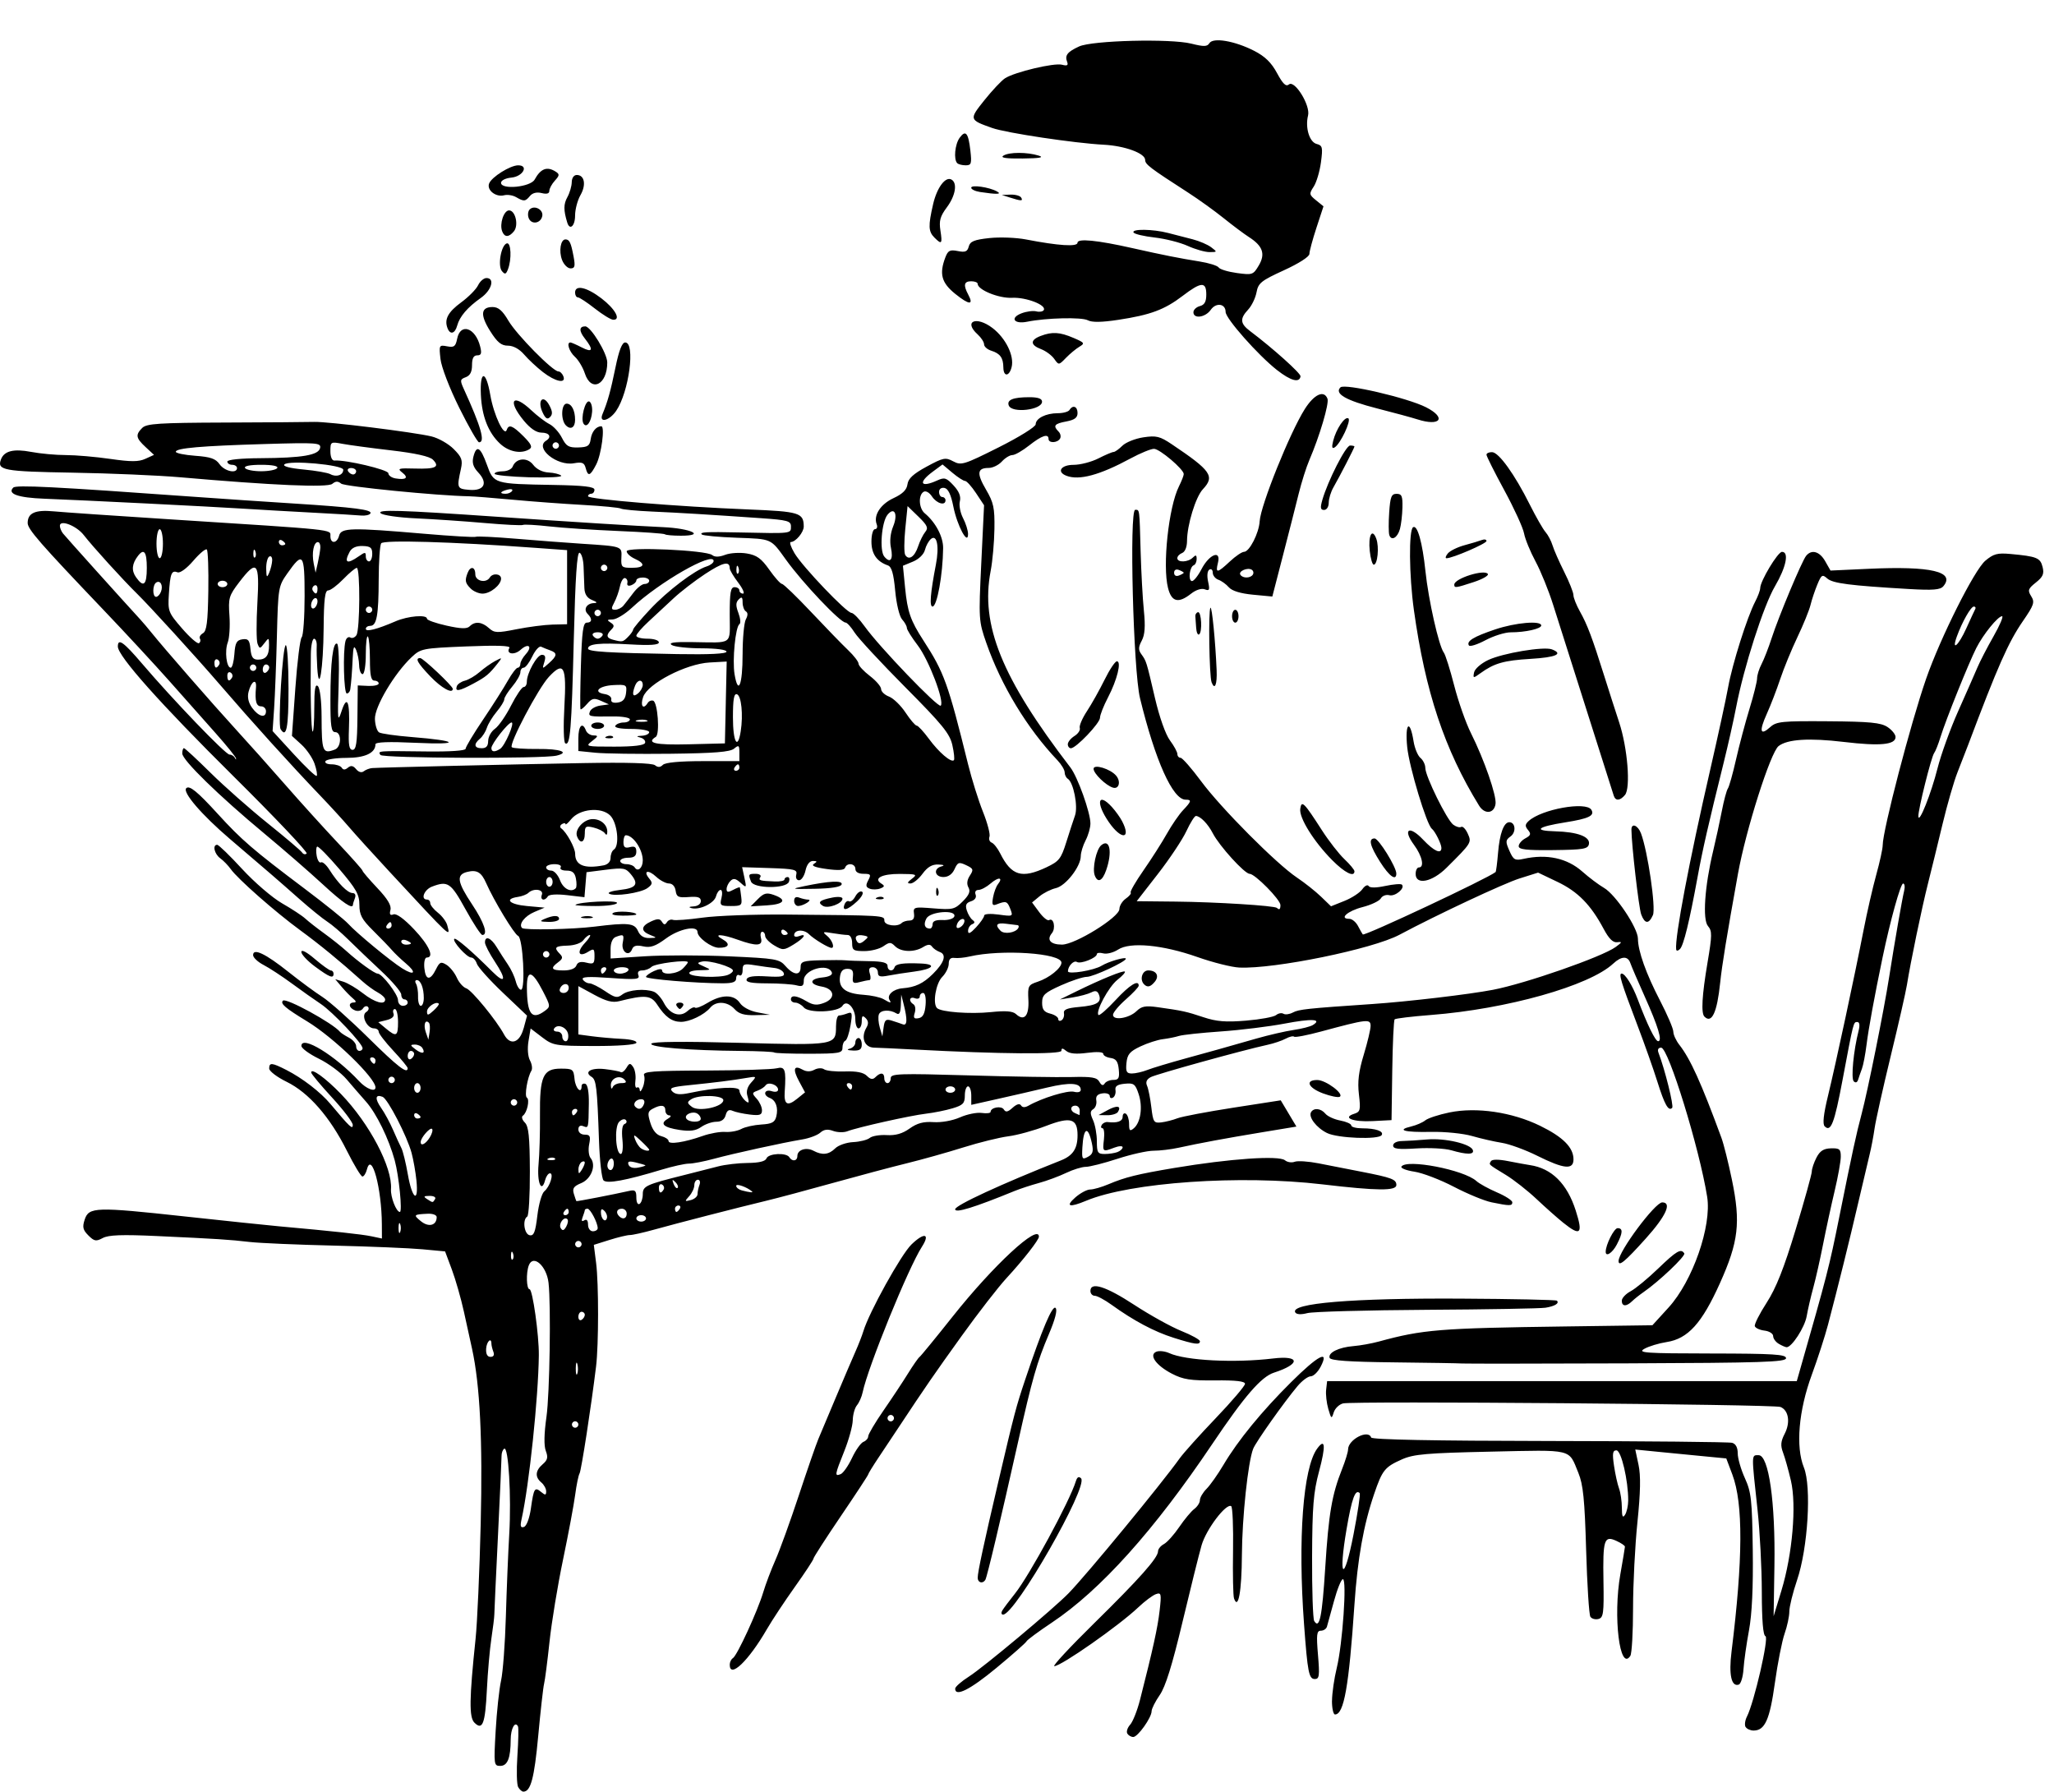 <?xml version="1.0" encoding="UTF-8"?>
<svg width="180mm" height="157mm" version="1.1" viewBox="0 0 180 157" xmlns="http://www.w3.org/2000/svg">
<g transform="translate(243.22 -164.65)">
<g transform="translate(20.308 -172.62)">
<path d="m-218.12 493.87c-0.124-0.222-0.154-1.46-0.066-2.752 0.088-1.292 0.111-2.446 0.051-2.565-0.253-0.502-0.635 0.186-0.638 1.15-6e-3 1.632-0.276 2.312-0.919 2.312-0.554 0-0.568-0.112-0.399-3.072 0.097-1.69 0.31-3.67 0.473-4.401s0.353-3.253 0.421-5.606c0.068-2.353 0.201-5.611 0.297-7.241 0.192-3.281-0.069-7.704-0.441-7.474-0.131 0.081-0.237 0.367-0.234 0.636 3e-3 0.269-0.138 3.409-0.313 6.979-0.175 3.57-0.319 6.682-0.32 6.914-8.5e-4 0.233-0.117 1.185-0.259 2.117-0.142 0.931-0.319 2.95-0.394 4.487-0.146 2.977-0.378 3.586-1.093 2.87-0.473-0.473-0.45-2.08 0.104-7.357 0.147-1.397 0.349-5.94 0.449-10.096 0.176-7.284-0.064-12.132-0.758-15.304-0.136-0.621-0.457-2.081-0.713-3.246-0.256-1.164-0.733-2.831-1.059-3.704l-0.593-1.587-1.991-0.186c-1.095-0.102-4.594-0.247-7.776-0.323-3.182-0.075-6.484-0.218-7.338-0.316-1.841-0.212-2.795-0.273-8.155-0.521-3.059-0.141-4.23-0.098-4.737 0.173-0.588 0.315-0.749 0.286-1.262-0.227-0.483-0.483-0.54-0.732-0.321-1.393 0.365-1.102 0.964-1.121 8.732-0.275 3.547 0.386 7.274 0.777 8.283 0.868 4.815 0.434 7.274 0.7 8.114 0.877l0.917 0.194-6e-3 -1.235c-0.015-3.17-0.892-6.413-1.306-4.828-0.091 0.347-0.269 0.63-0.397 0.63-0.127 0-0.74-1.016-1.362-2.257-1.486-2.969-3.344-5.095-5.28-6.043-0.84-0.411-1.528-0.935-1.528-1.163 0-0.543 0.232-0.523 1.505 0.126 1.405 0.716 2.988 1.936 3.857 2.973 1.718 2.049 1.958 2.274 1.964 1.849 4e-3 -0.233-0.812-1.312-1.812-2.399-1-1.087-1.825-2.075-1.832-2.197-0.026-0.448 1.258 0.478 2.611 1.882 2.501 2.596 4.518 6.434 4.381 8.335-0.049 0.684 0.462 1.999 0.777 1.999 0.235 0-0.078-3.153-0.449-4.516-0.516-1.895-1.601-4.114-2.518-5.15-0.447-0.505-1.215-1.389-1.705-1.965-0.49-0.576-1.581-1.385-2.424-1.797-0.843-0.412-1.533-0.917-1.533-1.121 0-0.974 2.949 0.827 5.059 3.09 0.632 0.678 1.433 0.984 1.433 0.549 0-0.833-3.667-4.38-5.981-5.786-1.929-1.172-2.385-1.562-2.126-1.821 0.27-0.27 4.38 1.979 5.002 2.737 0.078 0.095 0.427 0.323 0.776 0.506s0.635 0.52 0.635 0.748c0 0.227 0.127 0.413 0.282 0.413 0.155 0 0.282-0.106 0.282-0.234 0-0.408-2.64-3.204-3.669-3.885-0.543-0.36-1.686-1.168-2.54-1.796-0.854-0.629-1.965-1.356-2.469-1.617s-0.917-0.65-0.917-0.864c0-0.644 1.091-0.124 3.099 1.476 1.012 0.806 2.348 1.791 2.969 2.187s2.43 2.005 4.02 3.574c2.596 2.562 3.459 3.228 3.459 2.671 0-0.1-0.572-0.793-1.27-1.54s-1.27-1.49-1.27-1.652c0-0.162-0.186-0.294-0.413-0.294-0.618 0-1.16-1.136-0.682-1.432 0.206-0.127 0.275-0.329 0.155-0.45-0.12-0.12-0.317-0.059-0.438 0.135-0.12 0.195-0.431 0.273-0.69 0.173-0.551-0.211-0.631-0.681-0.119-0.694 0.246-6e-3 0.225-0.114-0.071-0.357-0.233-0.192-0.677-0.649-0.988-1.016l-0.564-0.668 0.706 0.216c0.388 0.119 1.168 0.58 1.734 1.025 1.022 0.804 1.935 1.057 1.935 0.537 0-0.15-0.286-0.424-0.635-0.61s-0.953-0.623-1.341-0.971c-1.992-1.789-3.741-3.224-5.479-4.496-2.18-1.596-5.463-4.486-6.077-5.351-0.225-0.317-0.638-0.742-0.917-0.945-0.517-0.376-0.702-1.183-0.271-1.183 0.131 0 1.115 0.954 2.187 2.12 1.072 1.166 2.648 2.521 3.502 3.01 0.854 0.489 1.769 1.091 2.034 1.337 0.265 0.246 1.009 0.829 1.654 1.294 0.644 0.466 1.521 1.164 1.949 1.552 1.033 0.937 2.472 1.976 2.739 1.976 0.387 0 1.782 1.823 1.783 2.328 2.8e-4 0.272 0.191 0.494 0.424 0.494 0.233 0 0.423-0.127 0.423-0.282 0-0.155-0.127-0.282-0.282-0.282-0.155 0-0.282-0.19-0.282-0.422 0-0.232-0.782-1.153-1.739-2.046-0.956-0.893-2.258-2.137-2.893-2.764-0.635-0.627-1.472-1.341-1.86-1.587-0.388-0.246-1.478-1.13-2.422-1.964-2.016-1.782-2.483-2.186-6.099-5.273-2.467-2.106-4.181-4.098-3.828-4.45 0.276-0.276 0.976 0.293 2.754 2.243 2.096 2.298 3.099 3.163 7.62 6.564 1.785 1.343 3.5 2.723 3.81 3.066 0.742 0.82 3.736 3.291 4.752 3.923 1.075 0.669 1.279 0.374 0.306-0.444-0.429-0.361-0.981-0.889-1.226-1.173-0.245-0.284-0.985-1.052-1.645-1.705-0.991-0.981-1.199-1.374-1.199-2.256 0-0.901-0.276-1.391-1.763-3.137-0.97-1.138-1.842-2.021-1.938-1.961-0.096 0.059-0.113 0.427-0.039 0.817s0.242 0.643 0.373 0.562c0.131-0.081 0.461 0.206 0.735 0.638 0.752 1.188 1.6 2.045 2.027 2.05 0.233 3e-3 0.316 0.18 0.212 0.451-0.094 0.246-0.171 0.5-0.171 0.564 0 0.447-0.875-0.142-2.655-1.787-1.134-1.048-3.436-3.048-5.116-4.445-4.007-3.331-7.187-6.436-7.187-7.015 0-0.255 0.066-0.464 0.147-0.464 0.081 0 1.129 0.97 2.328 2.155 1.2 1.185 3.452 3.174 5.004 4.421 1.552 1.246 2.911 2.4 3.018 2.564 0.108 0.164 0.29 0.205 0.404 0.091 0.114-0.114-2.77-3.158-6.41-6.765-6.408-6.351-10.136-10.533-10.136-11.372 0-0.76 0.495-0.41 2.123 1.498 2.723 3.192 7.311 7.966 7.661 7.97 0.181 2e-3 0.394 0.133 0.473 0.292s0.121 0.176 0.094 0.037c-0.027-0.139-0.825-1.126-1.774-2.194-0.948-1.068-2.767-3.117-4.04-4.554-1.274-1.436-3.863-4.234-5.755-6.216-5.613-5.884-6.684-7.111-6.684-7.658 0-0.879 0.666-1.175 2.294-1.02 0.834 0.08 5.453 0.396 10.265 0.704 14.6 0.933 13.97 0.867 13.97 1.463 0 0.7 0.579 0.668 0.765-0.042 0.181-0.691 1.067-0.711 7.42-0.165 2.406 0.207 4.459 0.327 4.563 0.268s1.691 0.018 3.528 0.172c1.837 0.154 4.419 0.35 5.738 0.436 3.603 0.236 3.534 0.211 3.486 1.227-0.039 0.826 0.022 0.884 0.917 0.884 1.131 0 1.241-0.345 0.253-0.795-0.388-0.177-0.706-0.471-0.706-0.653 0-0.411 6.971-0.102 7.495 0.332 0.226 0.187 0.605 0.18 1.137-0.022 0.439-0.167 1.292-0.22 1.895-0.118 0.878 0.148 1.272 0.433 1.972 1.426 0.481 0.682 0.98 1.241 1.109 1.241 0.129 0 1.279 1.109 2.556 2.465 1.277 1.355 2.734 2.857 3.239 3.336 0.504 0.479 0.917 1.015 0.917 1.19 0 0.175 0.445 0.657 0.988 1.072 0.543 0.414 0.988 0.932 0.988 1.15s0.312 0.516 0.694 0.661c0.382 0.145 1.034 0.777 1.449 1.404 0.415 0.627 0.854 1.14 0.975 1.14 0.121 0 0.604 0.522 1.074 1.161 0.872 1.186 1.949 2.107 2.187 1.869 0.073-0.073 0.012-0.668-0.135-1.322-0.226-1.006-0.863-1.789-4.138-5.085-2.129-2.143-4.121-4.292-4.427-4.775-0.306-0.483-0.664-0.879-0.795-0.879-0.465 0-3.74-3.452-5.209-5.489-1.371-1.902-1.211-1.829-4.31-1.943-1.594-0.058-2.981-0.188-3.081-0.288-0.21-0.21 0.357-0.24 3.299-0.176 4.625 0.1 4.516 0.113 4.516-0.537 0-0.468-0.308-0.552-2.611-0.713-4.54-0.316-7.053-0.469-9.592-0.583-1.356-0.061-2.575-0.178-2.708-0.261-0.133-0.082-1.627-0.226-3.32-0.319-1.693-0.093-4.475-0.299-6.182-0.458-1.707-0.159-3.422-0.294-3.81-0.3-2.719-0.043-10.884-0.851-11.192-1.107-0.28-0.232-0.484-0.227-0.78 0.019-0.411 0.341-5.201 0.134-13.344-0.578-1.894-0.166-6.137-0.347-9.429-0.403-6.06-0.104-6.627-0.21-6.258-1.17 0.283-0.737 1.107-0.94 2.636-0.65 0.81 0.154 2.18 0.279 3.043 0.279 0.863 0 2.615 0.151 3.894 0.336 1.819 0.263 2.489 0.261 3.08-9e-3l0.756-0.345-0.738-0.684c-0.855-0.793-0.903-1.069-0.293-1.679 0.378-0.378 1.458-0.448 7.267-0.469 3.753-0.014 7.267-0.039 7.811-0.056 1.186-0.036 8.72 0.897 10.275 1.273 0.607 0.147 1.479 0.642 1.938 1.102 0.709 0.709 0.805 0.972 0.636 1.741-0.372 1.692-0.35 1.748 0.732 1.838 1.309 0.109 1.667-0.586 0.785-1.525-0.44-0.468-0.557-0.844-0.426-1.367 0.271-1.081 0.622-0.878 1.185 0.687 0.604 1.681 0.61 1.683 5.828 1.774 2.655 0.046 3.597 0.155 3.598 0.416 8.5e-4 0.194-0.125 0.353-0.281 0.353-0.155 0-0.282 0.1-0.282 0.223 0 0.261 7.851 0.906 14.051 1.156 4.482 0.18 4.842 0.291 4.853 1.494 5e-3 0.502-0.711 1.361-1.135 1.361-0.139 0 6e-3 0.439 0.323 0.975 0.7 1.186 4.563 5.234 4.995 5.234 0.171 0 0.696 0.54 1.166 1.199 1.268 1.776 6.433 7.155 6.656 6.932 0.352-0.352-1.048-4.018-2.016-5.285-0.524-0.685-0.953-1.374-0.953-1.53s-0.187-0.491-0.416-0.744c-0.236-0.261-0.499-1.348-0.607-2.517-0.14-1.51-0.311-2.099-0.642-2.216-0.977-0.344-1.439-1.015-1.439-2.092 0-0.605 0.138-1.085 0.312-1.085 0.172 0 0.239-0.192 0.149-0.426-0.3-0.781 0.331-1.76 1.477-2.293 0.798-0.371 1.157-0.728 1.219-1.211 0.065-0.503 0.51-0.914 1.678-1.547 1.462-0.793 1.649-0.83 2.333-0.465 0.699 0.374 0.936 0.301 3.984-1.227 1.793-0.899 3.241-1.8 3.241-2.016 0-0.524 0.898-0.975 1.94-0.975 0.467 0 0.927-0.127 1.023-0.282 0.292-0.473 0.706-0.315 0.706 0.269 0 0.407-0.259 0.6-0.988 0.737-1.045 0.196-1.183 0.378-0.674 0.888 0.173 0.173 0.229 0.452 0.124 0.621-0.238 0.385-1.003 0.404-1.003 0.025 0-0.502-0.6-0.302-1.693 0.564-0.588 0.466-1.253 0.847-1.478 0.847-0.225 0-0.639 0.254-0.92 0.564-0.281 0.31-0.801 0.564-1.156 0.564-1.009 0-1.067 0.474-0.234 1.897 0.668 1.139 0.766 1.6 0.738 3.449-0.018 1.173-0.165 2.824-0.328 3.667-0.916 4.751 0.957 9.373 6.985 17.234 0.641 0.836 1.755 3.951 1.755 4.908 0 0.37-0.19 1.036-0.422 1.481-0.232 0.445-0.422 1.065-0.423 1.378-3e-3 0.918-1.318 2.61-2.183 2.807-0.43 0.098-1.075 0.421-1.434 0.718l-0.652 0.539 0.626 0.847c0.344 0.466 0.734 0.781 0.866 0.699 0.401-0.248 0.604 0.714 0.243 1.149-0.483 0.582-0.113 0.997 0.888 0.997 1.153 0 5.031-2.403 5.031-3.118 0-0.286 0.253-0.697 0.563-0.913 0.309-0.217 0.501-0.456 0.426-0.531-0.075-0.075 0.432-0.953 1.126-1.95 0.695-0.997 1.614-2.439 2.044-3.204 0.429-0.765 1.066-1.691 1.415-2.059 0.744-0.783 0.779-0.925 0.226-0.925-1.125 0-2.659-3.416-3.994-8.89-0.592-2.428-0.952-16.51-0.422-16.51 0.391 0 0.37-0.168 0.476 3.669 0.05 1.785 0.177 4.109 0.284 5.165 0.14 1.386 0.088 2.117-0.186 2.629-0.3 0.56-0.308 0.81-0.038 1.185 0.446 0.621 0.434 0.581 1.199 3.862 0.387 1.657 0.927 3.183 1.31 3.696 0.358 0.48 0.651 1.02 0.651 1.199 0 0.179 0.126 0.326 0.28 0.326 0.154 0 0.961 0.921 1.794 2.046 1.751 2.367 6.593 7.236 8.401 8.447 0.681 0.456 1.632 1.209 2.113 1.674l0.875 0.845 1.179-0.472c0.648-0.259 1.352-0.72 1.565-1.023 0.212-0.303 0.461-0.43 0.553-0.282 0.106 0.171 0.64 0.169 1.46-6e-3 0.712-0.152 1.367-0.203 1.455-0.115 0.307 0.307-0.587 1.06-1.099 0.926-0.283-0.074-0.618 0.052-0.746 0.279-0.127 0.227-0.849 0.571-1.603 0.763-1.305 0.333-2.09 1.028-1.161 1.028 0.24 0 0.586 0.286 0.767 0.635s0.368 0.679 0.414 0.733c0.143 0.169 10.961-4.913 11.637-5.466 0.047-0.038 0.145-0.797 0.218-1.685 0.139-1.685 0.506-2.683 0.986-2.683 0.538 0 0.619 0.872 0.115 1.24-0.451 0.33-0.462 0.456-0.106 1.263 0.353 0.8 0.486 0.876 1.242 0.708 2.036-0.452 3.822-0.064 5.154 1.12 0.58 0.516 1.436 1.158 1.901 1.428 1.011 0.586 2.962 3.508 2.966 4.443 5e-3 1.091 0.711 3.069 1.941 5.439 0.638 1.23 1.161 2.451 1.161 2.714s0.237 0.78 0.526 1.15c0.972 1.243 1.921 3.34 3.69 8.152 0.2 0.543 0.613 2.194 0.918 3.669 0.78 3.766 0.585 5.438-1.057 9.086-1.578 3.506-2.796 4.85-4.659 5.14-0.689 0.107-1.571 0.375-1.959 0.595-0.624 0.353 0.05 0.401 5.856 0.409 5.48 8e-3 6.562 0.076 6.562 0.411 0 0.341-2.094 0.409-13.899 0.453-7.645 0.028-14.153 0.034-14.464 0.012-0.31-0.022-3.03-0.067-6.043-0.1-3.918-0.043-5.511-0.156-5.591-0.394-0.153-0.455 0.804-0.926 2.098-1.031 0.588-0.048 1.578-0.226 2.199-0.395 3.887-1.059 5.303-1.174 16.369-1.326l7.62-0.105 1.421-1.558c2.106-2.309 3.788-7.135 3.379-9.696-0.679-4.25-3.399-13.071-4.032-13.071-0.252 0-0.341 0.167-0.235 0.442 0.566 1.476 1.36 4.673 1.2 4.833-0.326 0.326-0.661-0.267-1.303-2.312-0.341-1.087-1.127-3.309-1.747-4.939-1.435-3.776-1.661-4.516-1.377-4.516 0.304 0 0.946 1.03 1.408 2.258 0.833 2.215 1.543 3.669 1.79 3.669 0.393 0 8e-3 -1.274-1.192-3.951-0.592-1.319-1.151-2.621-1.243-2.893-0.218-0.644-0.783-0.627-1.503 0.045-2.091 1.948-9.316 3.983-15.971 4.5-1.67 0.13-3.102 0.301-3.183 0.382-0.08 0.08-0.174 2.1-0.209 4.489l-0.063 4.343-1.664 0.086c-1.721 0.089-2.692-0.298-1.61-0.641 0.537-0.17 0.576-0.332 0.416-1.694-0.132-1.125-0.025-2.006 0.423-3.482 0.33-1.087 0.6-2.225 0.6-2.529 0-0.63-0.307-0.595-4.336 0.494-1.221 0.33-2.285 0.534-2.365 0.454-0.08-0.08-0.415-1e-3 -0.744 0.176-0.329 0.177-1.042 0.418-1.586 0.535-2.128 0.46-9.736 2.565-10.237 2.834-0.36 0.193-0.464 0.436-0.322 0.756 0.115 0.26 0.283 1.107 0.375 1.883 0.154 1.303 0.22 1.405 0.872 1.327 0.388-0.046 1.028-0.209 1.421-0.362 0.394-0.153 2.59-0.569 4.882-0.925l4.166-0.647 1.373 2.301-3.028 0.501c-3.229 0.535-5.403 0.938-7.316 1.356-0.651 0.142-1.631 0.259-2.179 0.259s-1.968 0.318-3.157 0.706c-1.189 0.388-2.439 0.706-2.778 0.706s-1.117 0.24-1.728 0.534-1.683 0.691-2.381 0.882c-0.699 0.191-1.651 0.504-2.117 0.694-3.559 1.456-5.221 1.969-5.221 1.608 0-0.346 4.04-2.212 9.254-4.276 1.065-0.422 1.471-1.031 1.471-2.212 0-1.468-0.604-1.647-2.76-0.816-1.043 0.402-2.532 0.812-3.308 0.91-0.776 0.099-2.554 0.538-3.951 0.977s-3.619 1.062-4.939 1.386c-1.319 0.323-4.24 1.101-6.491 1.728-2.251 0.627-4.854 1.323-5.786 1.546-2.467 0.592-7.919 1.996-9.878 2.543-0.931 0.26-1.884 0.473-2.117 0.472-0.233-2.8e-4 -1.039 0.193-1.792 0.43l-1.369 0.43 0.202 1.591c0.23 1.808 0.227 7.167-5e-3 9.069-0.429 3.521-1.295 9.126-1.447 9.373-0.095 0.154-0.268 0.997-0.384 1.874-0.116 0.877-0.596 3.436-1.065 5.687-0.47 2.251-1.002 5.489-1.184 7.197-0.182 1.707-0.395 3.358-0.474 3.669-0.079 0.31-0.312 2.377-0.517 4.593-0.34 3.679-0.656 4.862-1.298 4.862-0.129 0-0.335-0.181-0.459-0.403zm1.119-24.438c0.254-1.766 0.332-1.888 0.906-1.412 0.353 0.293 0.43 0.281 0.43-0.066 0-0.233-0.191-0.581-0.423-0.775-0.574-0.476-0.532-1.041 0.118-1.598 0.431-0.369 0.487-0.607 0.274-1.166-0.173-0.456-0.154-1.505 0.057-2.991 0.284-2.008 0.404-9.79 0.181-11.743-0.169-1.483-1.347-2.524-1.728-1.529-0.253 0.659-0.208 2.094 0.066 2.094 0.265 0 0.832 4.039 0.812 5.786-0.042 3.716-0.849 11.383-1.512 14.36-0.138 0.621-0.089 0.782 0.211 0.682 0.228-0.076 0.483-0.761 0.61-1.641zm4.158-7.333c0-0.155-0.127-0.282-0.282-0.282s-0.282 0.127-0.282 0.282 0.127 0.282 0.282 0.282 0.282-0.127 0.282-0.282zm-0.087-5.286c-0.072-0.275-0.135-0.118-0.141 0.347-6e-3 0.466 0.053 0.69 0.13 0.499s0.082-0.572 0.011-0.847zm-7.362-1.087c-0.094-0.246-0.171-0.563-0.171-0.706 0-0.606-0.427-0.195-0.464 0.447-0.026 0.457 0.108 0.705 0.383 0.705 0.27 0 0.362-0.162 0.252-0.446zm8.013-3.239c0-0.146-0.127-0.266-0.282-0.266-0.155 0-0.282 0.198-0.282 0.44s0.127 0.361 0.282 0.266c0.155-0.096 0.282-0.294 0.282-0.44zm-6.298-5.399c-0.09-0.225-0.157-0.158-0.171 0.171-0.012 0.298 0.054 0.464 0.148 0.37 0.094-0.094 0.104-0.337 0.022-0.541zm6.016-0.794c0-0.155-0.127-0.282-0.282-0.282-0.155 0-0.282 0.127-0.282 0.282 0 0.155 0.127 0.282 0.282 0.282 0.155 0 0.282-0.127 0.282-0.282zm-3.271-4.628c0.487-0.386 0.865-1.581 0.5-1.581-0.148 0-0.338 0.267-0.423 0.593-0.314 1.202-0.726 0.222-0.578-1.376 0.082-0.888 0.139-2.822 0.125-4.296-0.031-3.413 0.271-4.092 1.821-4.092 1.058 0 1.125 0.051 1.209 0.917 0.08 0.824 0.617 1.357 0.617 0.611 0-0.168 0.148-0.256 0.329-0.196 0.203 0.068 0.32 0.724 0.306 1.717-0.033 2.219-0.021 2.173-0.494 1.991-0.268-0.103-0.423 4e-3 -0.423 0.291 0 0.263 0.234 0.454 0.557 0.454 0.469 0 0.53 0.135 0.388 0.846-0.093 0.465-0.038 1.005 0.123 1.199 0.519 0.628 0.069 1.834-0.822 2.203-0.659 0.273-0.788 0.462-0.642 0.94 0.101 0.329 0.199 0.616 0.219 0.638 0.034 0.039 3.294-0.592 4.622-0.894 0.532-0.121 0.635-0.026 0.635 0.583 0 0.413 0.122 0.652 0.282 0.553 0.155-0.096 0.282-0.475 0.282-0.841 0-0.725 0.263-0.846 3.669-1.697 1.009-0.252 2.329-0.588 2.933-0.747s1.772-0.295 2.595-0.302c0.995-9e-3 1.545-0.143 1.644-0.4 0.171-0.445 1.74-0.526 2-0.104 0.256 0.414 0.706 0.344 0.706-0.111 0-0.542 0.779-0.792 1.413-0.453 0.767 0.41 1.344 0.346 1.906-0.213 0.273-0.272 0.98-0.517 1.571-0.546s1.244-0.193 1.452-0.366c0.208-0.173 0.877-0.284 1.486-0.249 0.778 0.046 1.377-0.126 2.009-0.576 0.664-0.473 1.214-0.62 2.093-0.561 0.693 0.047 1.664-0.127 2.321-0.417 0.621-0.274 1.478-0.448 1.905-0.387 0.427 0.061 0.776 0.019 0.776-0.092 0-0.389 0.944-0.563 1.16-0.214 0.165 0.268 0.349 0.232 0.771-0.15 0.353-0.319 0.62-0.394 0.736-0.206 0.121 0.195 0.344 0.202 0.663 0.021 1.172-0.669 3.428-1.359 3.975-1.216 0.353 0.092 0.598 0.024 0.598-0.168 0-0.614-0.936-0.679-2.934-0.203-1.103 0.263-3.052 0.712-4.333 0.998l-2.328 0.521v-0.811c0-0.446-0.127-0.811-0.282-0.811-0.155 0-0.282 0.361-0.282 0.802 0 0.685-0.157 0.849-1.079 1.125-0.593 0.178-1.641 0.389-2.328 0.469-1.369 0.16-5.995 1.195-6.894 1.542-0.31 0.12-0.869 0.105-1.241-0.032-0.48-0.178-0.808-0.133-1.129 0.155-0.249 0.223-0.96 0.49-1.581 0.593-1.711 0.284-6.016 1.228-7.752 1.699-0.849 0.231-1.83 0.419-2.181 0.419s-1.435 0.241-2.408 0.536c-3.115 0.943-4.757 1.246-5.069 0.935-0.158-0.158-0.337-1.728-0.398-3.49-0.164-4.705-0.237-5.329-0.654-5.587-0.697-0.431-0.036-0.814 1.165-0.676 0.652 0.075 1.279 0.194 1.392 0.264 0.113 0.07 0.339-0.097 0.501-0.372 0.257-0.436 0.332-0.446 0.59-0.076 0.163 0.233 0.251 0.766 0.197 1.185-0.054 0.419 6e-3 0.697 0.133 0.618 0.127-0.079 0.239 0.023 0.249 0.227 0.01 0.203 0.133 0.084 0.273-0.266 0.14-0.349 0.186-0.815 0.102-1.035-0.129-0.336 0.727-0.403 5.378-0.419 3.043-0.011 5.846-0.098 6.23-0.195 0.754-0.189 0.852 0.09 0.72 2.045-0.077 1.14 0.232 1.315 1.092 0.619l0.688-0.557-0.523-0.971c-0.578-1.073-0.461-1.452 0.315-1.017 0.335 0.187 0.684 0.19 1.027 6e-3 0.291-0.156 0.666-0.173 0.854-0.038 0.184 0.132 1.005 0.216 1.823 0.188 1.02-0.035 1.625 0.085 1.923 0.383 0.324 0.324 0.516 0.353 0.755 0.114 0.444-0.444 0.772-0.4 0.772 0.103 0 0.233 0.127 0.423 0.282 0.423s0.282-0.198 0.282-0.44c0-0.393 0.745-0.418 6.844-0.239 3.764 0.111 7.819 0.176 9.01 0.145 1.77-0.046 2.214 0.03 2.43 0.416 0.18 0.321 0.327 0.37 0.461 0.154 0.108-0.175 0.451-0.318 0.762-0.318 0.468 0 0.55-0.158 0.477-0.917-0.068-0.703-0.237-0.938-0.723-1.007-0.349-0.05-0.635-0.213-0.635-0.362 0-0.164-0.563-0.198-1.409-0.085-0.959 0.127-1.545 0.074-1.834-0.166-0.318-0.264-0.425-0.269-0.425-0.018 0 0.333-5.407 0.288-12.841-0.105-1.552-0.082-3.163-0.158-3.58-0.168-0.844-0.021-1.173-0.882-0.668-1.75 0.199-0.341 0.18-0.59-0.062-0.833-0.273-0.273-0.346-0.215-0.346 0.275 0 0.341-0.127 0.621-0.282 0.621s-0.282-0.365-0.282-0.812c0-0.987-0.756-1.766-1.129-1.164-0.348 0.563-2.95 0.667-3.391 0.136-0.191-0.23-0.522-0.418-0.736-0.418s-0.389-0.127-0.389-0.282c0-0.407 0.508-0.348 1.368 0.161 0.589 0.348 0.92 0.378 1.546 0.14 1.04-0.395 0.911-1.232-0.22-1.428-1.122-0.194-1.076-0.687 0.075-0.797 0.565-0.054 0.89-0.222 0.823-0.423-0.293-0.881-2.463-0.282-2.463 0.68 0 0.489-0.121 0.572-0.635 0.434-0.349-0.094-1.503-0.172-2.563-0.174-1.416-3e-3 -1.897-0.098-1.81-0.357 0.082-0.244 0.622-0.322 1.75-0.254 1.275 0.077 1.604 0.015 1.505-0.282-0.07-0.21-0.434-0.414-0.809-0.454-0.375-0.04-1.159-0.149-1.741-0.243-0.95-0.152-1.058-0.107-1.058 0.442 0 0.337-0.127 0.533-0.282 0.438-0.155-0.096-0.282 0.024-0.282 0.266 0 0.33-0.301 0.44-1.199 0.439-2.329-3e-3 -6.703-0.368-6.703-0.56 0-0.107 0.318-0.339 0.706-0.516 0.429-0.196 0.706-0.213 0.706-0.045 0 0.441 1.328 0.319 1.814-0.167 0.244-0.244 0.443-0.495 0.443-0.557 0-0.255-2.893 0.111-3.184 0.403-0.173 0.173-0.54 0.315-0.814 0.315-0.327 0-0.443 0.145-0.337 0.422 0.14 0.364-0.198 0.397-2.453 0.237-1.952-0.139-2.563-0.103-2.412 0.142 0.111 0.18 0.368 0.328 0.57 0.328 0.202 0 0.82 0.307 1.373 0.682 0.88 0.597 1.069 0.634 1.521 0.291 0.541-0.41 1.983-0.532 2.761-0.234 0.251 0.096 0.641 0.532 0.867 0.968 0.519 1.004 1.421 1.315 2.082 0.716 0.273-0.247 0.567-0.379 0.653-0.292 0.086 0.086 0.584-0.103 1.106-0.422 1.235-0.753 2.323-0.746 2.83 0.018 0.232 0.349 0.864 0.689 1.516 0.814l1.118 0.215-1.297 0.033c-0.966 0.024-1.427-0.111-1.808-0.532-0.611-0.675-1.625-0.734-2.132-0.122-0.521 0.628-1.819 1.253-2.581 1.242-0.786-0.011-1.367-0.433-2.06-1.498-0.545-0.838-1.064-0.887-3.333-0.315-0.591 0.149-1.146 7e-3 -2.187-0.559l-1.395-0.759v2.117 2.117l1.199 0.16c0.66 0.088 1.834 0.191 2.611 0.229 0.826 0.041 1.353 0.186 1.27 0.351-0.083 0.167-1.601 0.279-3.702 0.273-3.429-8e-3 -3.598-0.037-4.562-0.772l-1.001-0.763-0.186 1.104c-0.109 0.647-0.056 1.348 0.13 1.695 0.174 0.325 0.23 0.731 0.125 0.901-0.349 0.564-0.626 2.219-0.396 2.362 0.272 0.168 0.011 1.339-0.352 1.58-0.141 0.094-0.065 0.363 0.17 0.598 0.338 0.338 0.43 1.229 0.443 4.259 8e-3 2.107-0.095 3.9-0.23 3.983-0.437 0.27-0.271 1.54 0.213 1.635 0.368 0.072 0.501-0.266 0.674-1.721 0.118-0.996 0.391-1.951 0.607-2.122zm20.154-12.167c-0.062-0.062-1.378-0.124-2.924-0.137-4.493-0.038-8.038-0.327-7.846-0.638 0.112-0.181 2.84-0.206 7.759-0.072 8.368 0.228 8.424 0.218 8.424-1.442 0-0.524 0.117-0.953 0.259-0.953 0.143 0 0.474-0.083 0.738-0.184 0.423-0.162 0.454-0.039 0.272 1.058-0.114 0.683-0.318 1.284-0.455 1.336-0.137 0.052-0.249 0.329-0.249 0.615 0 0.473-0.271 0.521-2.932 0.526-1.612 3e-3 -2.983-0.046-3.045-0.109zm6.612-0.333c0.272-0.071 0.494-0.31 0.494-0.532s0.127-0.403 0.282-0.403 0.282 0.254 0.282 0.564c0 0.436-0.177 0.557-0.776 0.532-0.477-0.02-0.586-0.082-0.282-0.162zm-15.169-3.757c-0.096-0.155 0.031-0.282 0.282-0.282 0.251 0 0.378 0.127 0.282 0.282-0.096 0.155-0.223 0.282-0.282 0.282-0.059 0-0.186-0.127-0.282-0.282zm-24.225 19.121c-0.078-0.194-0.142-0.035-0.142 0.353 0 0.388 0.064 0.547 0.142 0.353 0.078-0.194 0.078-0.512 0-0.706zm14.651-0.426c-0.287-0.287-0.806 0.422-0.578 0.79 0.156 0.252 0.284 0.215 0.481-0.138 0.148-0.264 0.192-0.558 0.097-0.652zm2.66 0.792c0-0.471-0.646-1.707-0.892-1.707-0.13 0-0.237 0.053-0.237 0.118 0 0.065-0.085 0.34-0.189 0.611-0.129 0.336-0.084 0.428 0.141 0.289 0.211-0.131 0.33 5e-3 0.33 0.377 0 0.328 0.184 0.581 0.423 0.581 0.233 0 0.423-0.121 0.423-0.269zm-14.111-0.975c0-0.18-0.349-0.312-0.776-0.292-1.258 0.058-1.294 0.099-0.596 0.664 0.677 0.548 1.372 0.36 1.372-0.372zm14.707-0.531c-0.23-0.23-0.314-0.199-0.314 0.119 0 0.561 0.38 0.941 0.52 0.52 0.059-0.179-0.033-0.466-0.206-0.639zm3.637 0.646c0-0.155-0.191-0.282-0.423-0.282-0.233 0-0.423 0.127-0.423 0.282 0 0.155 0.191 0.282 0.423 0.282 0.233 0 0.423-0.127 0.423-0.282zm-1.693-0.423c0-0.233-0.191-0.423-0.423-0.423-0.441 0-0.56 0.334-0.235 0.659 0.325 0.325 0.659 0.206 0.659-0.235zm-5.08-0.141c0-0.155-0.056-0.282-0.124-0.282-0.069 0-0.203 0.127-0.299 0.282-0.096 0.155-0.04 0.282 0.124 0.282 0.164 0 0.299-0.127 0.299-0.282zm9.737-0.282c0.096-0.155 0.04-0.282-0.124-0.282-0.164 0-0.299 0.127-0.299 0.282s0.056 0.282 0.124 0.282c0.068 0 0.203-0.127 0.299-0.282zm-21.449-0.847c0.097-0.157-0.114-0.28-0.477-0.278-0.524 4e-3 -0.569 0.058-0.228 0.278 0.525 0.339 0.496 0.339 0.706 0zm23.001-0.433c0-0.202 0.077-0.568 0.171-0.814s0.031-0.446-0.141-0.446c-0.172 0-0.312 0.212-0.312 0.472 0 0.259-0.202 0.695-0.449 0.968-0.417 0.46-0.406 0.485 0.141 0.342 0.325-0.085 0.59-0.32 0.59-0.522zm-24.634-1.19c-0.074-0.737-0.266-1.827-0.426-2.422-0.393-1.46-2.086-4.737-2.539-4.914-0.645-0.251-0.699 0.156-0.129 0.97 0.306 0.436 0.775 1.3 1.042 1.921 0.268 0.621 0.597 1.341 0.733 1.599 0.135 0.259 0.392 1.306 0.57 2.328 0.374 2.148 0.954 2.549 0.749 0.518zm21.659 0.796c0.089-0.144 0.033-0.343-0.124-0.44-0.158-0.098-0.287 0.021-0.287 0.263 0 0.496 0.169 0.569 0.411 0.177zm7.75 0.16c-0.436-0.381-1.388-0.719-1.388-0.492 0 0.149 0.222 0.33 0.494 0.401 0.681 0.178 1.034 0.214 0.894 0.092zm-6.715-0.819c-0.279-0.277-0.311-0.244-0.158 0.158 0.106 0.278 0.264 0.435 0.351 0.348s1.8e-4 -0.315-0.193-0.506zm-7.942-1.705c2e-3 -0.126-0.123-0.15-0.278-0.054-0.155 0.096-0.28 0.389-0.278 0.652 4e-3 0.411 0.042 0.419 0.278 0.054 0.15-0.233 0.276-0.526 0.278-0.652zm2.544 0.07c0-0.32-0.127-0.503-0.282-0.407-0.155 0.096-0.282 0.357-0.282 0.581s0.127 0.407 0.282 0.407c0.155 0 0.282-0.262 0.282-0.581zm2.764 0.162c-0.045-0.036-0.428-0.149-0.851-0.251-0.583-0.14-0.733-0.091-0.621 0.201 0.092 0.239 0.415 0.334 0.851 0.251 0.387-0.074 0.666-0.164 0.621-0.201zm-7.92-0.598c-0.094-0.094-0.337-0.104-0.541-0.022-0.225 0.09-0.158 0.157 0.171 0.171 0.298 0.012 0.464-0.054 0.37-0.148zm47.052-1.331c-0.336-1.57-0.734-1.401-0.833 0.355-0.058 1.033-0.018 1.102 0.481 0.834 0.436-0.233 0.506-0.47 0.352-1.189zm-41.141-0.319c-0.083-0.797-0.013-1.299 0.192-1.373 0.178-0.064 0.225-0.221 0.105-0.35-0.12-0.128-0.387-0.051-0.594 0.173-0.424 0.459-0.294 2.805 0.156 2.805 0.153 0 0.215-0.548 0.141-1.256zm43.39 1.085c0.246-0.094 0.446-0.282 0.446-0.416 0-0.135-0.326-0.121-0.724 0.03-1.03 0.391-1.043 0.381-0.916-0.713 0.063-0.543 6e-3 -0.988-0.127-0.988-0.133 0-0.162-0.13-0.063-0.29 0.099-0.159 0.328-0.271 0.511-0.249 0.846 0.104 1.319-0.063 1.319-0.466 0-0.242 0.127-0.361 0.282-0.266 0.155 0.096 0.282 0.5 0.282 0.898 0 0.597 0.071 0.665 0.405 0.387 0.61-0.507 0.809-1.866 0.437-2.993-0.297-0.901-0.423-0.996-1.222-0.918-0.65 0.063-0.869 0.214-0.812 0.559 0.043 0.26-0.052 0.553-0.212 0.652-0.159 0.099-0.29 0.036-0.29-0.139 0-0.175-0.286-0.278-0.635-0.228-0.446 0.063-0.607 0.25-0.543 0.625 0.051 0.294-0.069 0.634-0.266 0.756-0.283 0.175-0.287 0.378-0.022 0.961 0.185 0.406 0.337 1.241 0.337 1.855 0 0.992 0.076 1.116 0.682 1.116 0.375 0 0.883-0.077 1.129-0.171zm-0.869-3.672c0.824-0.446 1.232-0.376 0.904 0.156-0.102 0.166-0.528 0.296-0.945 0.29l-0.759-0.011 0.801-0.434zm-40.171 3.469c0-0.051-0.325-0.397-0.721-0.769-0.633-0.595-0.696-0.61-0.514-0.12 0.114 0.307 0.343 0.651 0.51 0.765 0.313 0.215 0.726 0.285 0.726 0.124zm-19.239-1.065c0.203-0.326 0.296-0.666 0.206-0.756-0.168-0.168-0.979 0.757-0.995 1.136-0.018 0.415 0.426 0.202 0.789-0.38zm23.926-0.142c0.637-0.226 1.526-0.384 1.976-0.351 0.45 0.033 1.083-0.085 1.407-0.261 0.325-0.176 1.111-0.35 1.747-0.388 0.931-0.055 1.188-0.191 1.315-0.697 0.194-0.772-0.035-1.426-0.569-1.631-0.632-0.242-0.479-0.799 0.163-0.595 0.331 0.105 0.564 0.051 0.564-0.131 0-0.421-0.859-0.724-1.087-0.383-0.101 0.15-0.423 0.362-0.715 0.47-0.495 0.183-0.5 0.233-0.071 0.707 0.254 0.281 0.462 0.736 0.462 1.012 0 0.413-0.186 0.479-1.058 0.376-0.582-0.069-1.264-0.216-1.515-0.328-0.323-0.143-0.501-0.032-0.609 0.378-0.099 0.38-0.383 0.58-0.821 0.58-0.368 0-0.96 0.204-1.315 0.453-0.478 0.335-0.97 0.404-1.891 0.266-1.415-0.212-1.78-0.551-1.052-0.975 0.275-0.16 0.341-0.295 0.147-0.3-0.194-5e-3 -0.353-0.199-0.353-0.432 0-0.488-0.383-0.54-1.109-0.152-0.438 0.234-0.465 0.406-0.199 1.256 0.202 0.645 0.529 1.04 0.949 1.145 0.353 0.088 0.641 0.282 0.641 0.431 0 0.325 1.403 0.114 2.993-0.45zm-0.171-1.508c0-0.146-0.133-0.348-0.296-0.448-0.414-0.256-1.188 0.085-0.975 0.43 0.222 0.359 1.271 0.375 1.271 0.019zm-24.553-0.141c0-0.068-0.127-0.203-0.282-0.299-0.155-0.096-0.282-0.04-0.282 0.124 0 0.164 0.127 0.299 0.282 0.299 0.155 0 0.282-0.056 0.282-0.124zm13.688-0.44c0.096-0.155 0.04-0.282-0.124-0.282-0.164 0-0.299 0.127-0.299 0.282 0 0.155 0.056 0.282 0.124 0.282 0.068 0 0.203-0.127 0.299-0.282zm44.074-0.141c0-0.233-0.169-0.423-0.376-0.423-0.476 0-0.492 0.471-0.024 0.66 0.194 0.078 0.363 0.152 0.376 0.165 0.013 0.012 0.024-0.168 0.024-0.401zm-31.233-0.905c0-0.442-2.186-0.499-2.822-0.073-0.37 0.248-0.361 0.331 0.071 0.662 0.6 0.46 2.751-5.7e-4 2.751-0.589zm-6.954 0.341c0.097-0.253 2e-3 -0.423-0.235-0.423-0.464 0-0.779 0.405-0.518 0.666 0.297 0.297 0.581 0.206 0.753-0.243zm-11.109-0.141c0-0.155-0.127-0.282-0.282-0.282s-0.282 0.127-0.282 0.282c0 0.155 0.127 0.282 0.282 0.282s0.282-0.127 0.282-0.282zm20.172-0.585c-0.12-0.378-4e-3 -0.786 0.33-1.154 0.509-0.563 0.503-0.567-0.468-0.4-1.203 0.207-2.68 0.393-5.024 0.631-1.467 0.149-1.716 0.246-1.411 0.549 0.269 0.267 0.681 0.303 1.5 0.13 2.408-0.509 4.374-0.607 4.374-0.218 0 0.336 0.53 1.047 0.781 1.047 0.057 0 0.02-0.263-0.082-0.585zm-28.639-0.685c0-0.233-0.127-0.423-0.282-0.423-0.155 0-0.282 0.191-0.282 0.423 0 0.233 0.127 0.423 0.282 0.423 0.155 0 0.282-0.191 0.282-0.423zm46.849 0.141c0-0.155-0.191-0.282-0.423-0.282s-0.423 0.127-0.423 0.282c0 0.155 0.191 0.282 0.423 0.282s0.423-0.127 0.423-0.282zm-29.271-0.564c0.445 0 0.516-0.082 0.278-0.32-0.436-0.436-1.209-0.095-1.182 0.523 0.013 0.296 0.081 0.357 0.165 0.15 0.078-0.194 0.411-0.353 0.74-0.353zm20.24 0.282c0-0.155-0.134-0.282-0.299-0.282-0.164 0-0.22 0.127-0.124 0.282 0.096 0.155 0.23 0.282 0.299 0.282 0.068 0 0.124-0.127 0.124-0.282zm-40.076-0.564c0-0.155-0.127-0.282-0.282-0.282-0.155 0-0.282 0.127-0.282 0.282s0.127 0.282 0.282 0.282c0.155 0 0.282-0.127 0.282-0.282zm65.951-0.873c0.437-0.17 1.938-0.622 3.334-1.005 2.637-0.723 2.937-0.807 6.209-1.743 1.087-0.311 2.558-0.65 3.269-0.754 0.712-0.104 1.47-0.298 1.685-0.431 0.858-0.53-0.095-0.58-2.463-0.129-1.371 0.261-3.889 0.571-5.596 0.689s-3.36 0.295-3.672 0.394c-0.312 0.099-0.947 0.226-1.411 0.283-0.464 0.056-1.351 0.343-1.972 0.638-0.931 0.441-1.144 0.696-1.217 1.452-0.073 0.758 9e-3 0.917 0.476 0.917 0.31 0 0.921-0.139 1.358-0.309zm-67.644-0.82c0-0.155-0.134-0.282-0.299-0.282-0.164 0-0.22 0.127-0.124 0.282 0.096 0.155 0.23 0.282 0.299 0.282 0.068 0 0.124-0.127 0.124-0.282zm3.387-0.581c0-0.146-0.127-0.266-0.282-0.266s-0.282 0.198-0.282 0.44c0 0.242 0.127 0.361 0.282 0.266 0.155-0.096 0.282-0.294 0.282-0.44zm0.717-0.529c-0.102-0.166-0.401-0.297-0.663-0.292-0.419 8e-3 -0.411 0.059 0.067 0.42 0.58 0.439 0.904 0.369 0.597-0.128zm8.876-1.704 0.302-1.121-2.115-2.009c-1.163-1.105-2.192-2.251-2.286-2.548-0.094-0.296-0.317-0.539-0.496-0.539-0.381 0-1.679-1.439-1.479-1.639 0.13-0.13 1.599 1.137 3.34 2.881 1.139 1.14 1.257 0.698 0.229-0.854-0.485-0.732-0.881-1.499-0.881-1.706 0-0.626 0.524-0.421 1.022 0.401 0.259 0.427 0.7 1.113 0.982 1.524s0.594 1.078 0.696 1.482c0.101 0.404 0.307 0.734 0.457 0.734 0.413 0 0.167-4.557-0.254-4.719-0.331-0.127-2.129-3.099-2.802-4.631-0.42-0.956-0.816-1.186-1.668-0.972-0.967 0.243-0.869 0.878 0.439 2.843 1.06 1.593 1.424 2.681 0.896 2.681-0.128 0-0.793-1.016-1.478-2.258-1.286-2.334-1.544-2.508-2.927-1.982-0.692 0.263-1.031 1.136-0.442 1.136 0.155 0 0.282 0.14 0.282 0.312 0 0.172 0.302 0.55 0.671 0.84s0.738 0.785 0.82 1.099c0.288 1.1 0.45 1.25-5.059-4.69-1.419-1.53-3.015-3.29-3.546-3.911s-1.656-1.85-2.5-2.731c-2.637-2.754-5.967-6.437-8.887-9.828-2.05-2.381-6.077-6.799-7.202-7.902-1.228-1.203-3.856-4.096-4.665-5.135-0.632-0.812-2.088-1.377-2.088-0.811 0 0.179 0.119 0.478 0.264 0.666 0.215 0.277 5.159 5.777 6.791 7.556 0.233 0.254 0.668 0.766 0.966 1.139 1.064 1.328 5.417 6.319 7.359 8.44 1.087 1.186 3.055 3.391 4.374 4.901s3.38 3.786 4.58 5.06 2.184 2.383 2.187 2.466c3e-3 0.083 0.588 0.767 1.299 1.52 0.9 0.952 1.249 1.535 1.149 1.917-0.104 0.396-0.029 0.505 0.268 0.39 0.257-0.099 0.938 0.398 1.808 1.318 1.308 1.383 1.794 2.464 1.107 2.464-0.169 0-0.261 0.402-0.212 0.917 0.105 1.09 0.513 1.137 1.018 0.115 0.32-0.646 0.436-0.696 0.924-0.392 0.307 0.191 0.714 0.698 0.904 1.127 0.19 0.429 0.565 0.849 0.832 0.934 0.469 0.149 2.65 2.813 3.306 4.039 0.539 1.007 1.365 0.754 1.709-0.523zm3.902 0.512c-0.092-0.62-0.946-0.962-1.235-0.494-0.087 0.141 0.039 0.257 0.281 0.257s0.44 0.191 0.44 0.423c0 0.233 0.136 0.423 0.302 0.423 0.166 0 0.261-0.274 0.212-0.609zm-12.203-1.014c-0.326-0.326-0.493 0.184-0.271 0.826l0.227 0.656 0.104-0.659c0.057-0.363 0.03-0.733-0.06-0.823zm-2.704-0.07c0-0.621-0.123-1.129-0.273-1.129-0.15 0-0.206 0.175-0.124 0.389 0.095 0.248-0.119 0.456-0.592 0.575l-0.741 0.186 0.654 0.545c0.934 0.779 1.077 0.704 1.077-0.565zm43.271-0.115c0.338 0.106 0.774 0.252 0.968 0.325 0.388 0.146 0.411-0.424 0.071-1.762l-0.215-0.847-0.033 0.934c-0.024 0.663-0.134 0.872-0.381 0.719-0.582-0.36-1.389-0.314-1.543 0.086-0.08 0.208-0.043 0.728 0.081 1.154l0.226 0.775 0.106-0.789c0.09-0.665 0.203-0.759 0.721-0.596zm15.086-0.641c-0.059-0.327 0.263-0.462 1.333-0.557 1.57-0.14 1.994-0.404 1.735-1.078-0.127-0.332-0.309-0.385-0.672-0.197-0.274 0.141-1.006 0.339-1.627 0.439l-1.129 0.182 1.411-0.693c2.186-1.074 4.16-1.88 4.288-1.752 0.064 0.064-0.23 0.388-0.654 0.721-0.767 0.603-1.946 2.794-1.659 3.081 0.083 0.083 0.76-0.507 1.504-1.312 1.221-1.321 2.029-1.821 2.021-1.252-1e-3 0.116-0.508 0.656-1.126 1.199s-1.125 1.151-1.126 1.351c-4e-3 0.531 1.418 0.306 2.064-0.326 0.437-0.427 0.786-0.492 1.846-0.343 2.192 0.309 2.506 0.377 4.022 0.881 1.148 0.381 1.954 0.445 3.734 0.297 1.248-0.104 2.43-0.322 2.626-0.485 0.196-0.162 0.486-0.215 0.645-0.117 0.159 0.098 0.532 0.048 0.829-0.111 0.518-0.277 1.258-0.356 6.95-0.741 3.111-0.21 8.487-0.844 10.583-1.247 2.86-0.55 9.548-2.882 10.745-3.747 0.571-0.412 0.596-0.483 0.15-0.423-0.379 0.051-0.729-0.292-1.2-1.174-1.126-2.108-2.257-3.26-4.04-4.112l-1.702-0.813-1.623 0.511c-1.388 0.437-7.241 3.182-10.527 4.935-2.351 1.255-10.948 3.014-14.036 2.873-0.665-0.03-2.316-0.445-3.669-0.922-3.057-1.076-5.898-1.343-6.953-0.652-0.402 0.263-0.984 0.412-1.294 0.331-0.31-0.081-0.564-0.053-0.564 0.063 0 0.33-1.42 0.893-1.746 0.692-0.277-0.171-0.78 0.347-0.79 0.812-6e-3 0.304 2.281-0.071 2.959-0.486 0.603-0.369 2.117-0.806 2.117-0.611 0 0.261-2.855 1.587-3.417 1.587-0.333 0-1.351 0.335-2.263 0.744-1.441 0.647-1.658 0.846-1.658 1.522 0 0.594 0.167 0.819 0.706 0.955 0.388 0.097 0.706 0.309 0.706 0.471 0 0.161 0.13 0.213 0.29 0.114 0.159-0.099 0.255-0.373 0.212-0.611zm7.025-2.536c-0.413-0.413-0.175-1.223 0.36-1.223 0.72 0 0.998 0.486 0.571 1-0.373 0.449-0.64 0.513-0.93 0.223zm-19.151 1.809c0.051-0.611-0.038-1.056-0.212-1.056-0.165 0-0.299 0.141-0.299 0.312 0 0.172-0.191 0.239-0.423 0.15-0.477-0.183-0.583 0.252-0.13 0.532 0.162 0.1 0.213 0.437 0.114 0.748-0.141 0.445-0.068 0.545 0.341 0.468 0.376-0.071 0.546-0.394 0.609-1.155zm9.009-0.442c-0.062-1.238-0.019-1.321 0.83-1.602 0.999-0.331 2.068-1.192 2.068-1.668 0-0.836-5.253-1.19-8.043-0.541-0.466 0.108-1.069 0.165-1.341 0.127-0.333-0.047-0.494 0.119-0.494 0.512 0 0.32-0.258 0.84-0.573 1.156-0.558 0.558-0.854 2.326-0.456 2.725 0.352 0.352 2.902 0.543 4.726 0.354 1.298-0.135 1.916-0.086 2.197 0.174 0.716 0.663 1.157 0.161 1.087-1.237zm-51.67 0.322c-0.24-0.24-1.03 0.29-1.03 0.69 0 0.369 0.088 0.358 0.566-0.075 0.311-0.282 0.52-0.558 0.464-0.615zm9.279 0.646c0.526-0.385 0.522-0.426-0.158-1.746-0.931-1.807-1.403-1.926-1.398-0.353 7e-3 2.368 0.423 2.928 1.556 2.099zm-10.591-1.135c0-0.879-0.27-1.575-0.611-1.575-0.148 0-0.179 0.145-0.069 0.323 0.11 0.178 0.189 0.686 0.177 1.129-0.013 0.443 0.096 0.806 0.24 0.806 0.145 0 0.263-0.307 0.263-0.682zm40.816 0.175c-0.265-0.43 0.323-0.967 1.13-1.031 1.127-0.09 1.819-0.417 2.672-1.263 0.998-0.99 1.218-1.69 0.603-1.916-0.269-0.099-0.581-0.317-0.692-0.483-0.142-0.212-0.374-0.197-0.772 0.05-0.772 0.478-1.937 0.444-2.453-0.072-0.378-0.378-0.491-0.378-1.03 0-0.333 0.233-1.086 0.424-1.672 0.424-0.949 0-1.066-0.077-1.066-0.706 0-0.41-0.162-0.706-0.388-0.706-0.213 0-0.817-0.073-1.341-0.161-0.858-0.145-0.904-0.121-0.459 0.243 0.433 0.354 0.688 1.048 0.385 1.048-0.277 0-1.548-0.77-1.974-1.196-0.46-0.46-1.304-0.403-1.304 0.088 0 0.134 0.191 0.17 0.423 0.081 0.748-0.287 0.452 0.171-0.475 0.734-0.848 0.516-0.942 0.52-1.693 0.076-0.438-0.258-0.795-0.633-0.795-0.832s-0.115-0.362-0.256-0.362-0.189 0.254-0.108 0.564c0.18 0.688-0.391 0.725-2.035 0.133-1.411-0.508-2.221-0.531-1.332-0.038 0.719 0.399 0.556 0.756-0.338 0.742-0.656-0.011-1.858-0.901-1.858-1.376 0-0.615-1.608-0.289-2.764 0.562-0.926 0.681-1.359 0.831-1.995 0.691-0.59-0.13-0.859-0.06-0.979 0.255-0.269 0.701-0.968 0.224-0.818-0.559 0.141-0.738 0.082-0.788-0.616-0.52-0.272 0.104-0.446 0.507-0.446 1.029v0.858l2.986-0.193c1.642-0.106 4.963-0.105 7.378 3e-3 4.132 0.184 4.426 0.235 4.967 0.857 0.704 0.81 1.32 0.855 1.32 0.097 0-0.499 0.203-0.57 1.764-0.609 0.97-0.024 1.954-0.022 2.187 5e-3 0.233 0.027 1.154 0.06 2.046 0.073 1.192 0.017 1.623 0.129 1.623 0.419 0 0.447 0.468 0.54 0.611 0.121 0.106-0.309 0.731-0.4 2.298-0.335 1.447 0.06 1.094 0.495-0.575 0.709-0.741 0.095-1.759 0.253-2.264 0.351-0.729 0.142-0.917 0.085-0.917-0.277 0-0.25-0.199-0.455-0.442-0.455-0.314 0-0.39 0.164-0.263 0.564 0.099 0.31 0.075 0.566-0.051 0.568-0.127 2e-3 -0.518 0.081-0.868 0.175-0.542 0.145-0.627 0.071-0.564-0.498 0.055-0.505-0.065-0.669-0.491-0.669-0.397 0-0.59 0.216-0.649 0.73-0.112 0.967 0.517 1.441 2.05 1.543 0.691 0.046 1.483 0.217 1.762 0.379 0.62 0.361 0.721 0.377 0.542 0.087zm-28.116-1.068c0-0.498-0.608-0.412-0.782 0.112-0.061 0.184 0.089 0.335 0.335 0.335 0.246 0 0.447-0.201 0.447-0.447zm13.947-1.136c0.246-0.094 0.446-0.264 0.446-0.378 0-0.321-2.099-0.936-2.705-0.793-0.483 0.114-0.465 0.161 0.165 0.435 0.672 0.293 0.654 0.308-0.369 0.325-0.641 0.011-1.005 0.132-0.901 0.3 0.19 0.307 2.642 0.388 3.364 0.111zm-10.701-0.393c0.096-0.155 0.04-0.282-0.124-0.282-0.164 0-0.299 0.127-0.299 0.282s0.056 0.282 0.124 0.282c0.068 0 0.203-0.127 0.299-0.282zm1.976 0c0.099-0.16-0.138-0.282-0.548-0.282-0.397 0-0.722 0.127-0.722 0.282s0.246 0.282 0.548 0.282c0.301 0 0.626-0.127 0.722-0.282zm-4.552-0.43c0.116-0.302 0.378-0.377 0.877-0.252 0.625 0.157 0.712 0.089 0.712-0.56 0-0.662-0.057-0.703-0.552-0.394-0.845 0.528-1.038 0.027-0.294-0.764 0.364-0.387 0.558-0.704 0.432-0.704-0.126 0-0.378 0.202-0.559 0.45-0.189 0.259-0.772 0.462-1.372 0.479-1.118 0.032-1.245 0.165-0.69 0.727 0.283 0.287 0.255 0.43-0.141 0.723-0.728 0.538-0.608 0.726 0.464 0.726 0.598 0 1.02-0.162 1.123-0.43zm-2.362-0.981c0-0.155-0.127-0.282-0.282-0.282s-0.282 0.127-0.282 0.282 0.127 0.282 0.282 0.282 0.282-0.127 0.282-0.282zm-12.136-0.958c0-0.061-0.191-0.184-0.423-0.273-0.233-0.089-0.423-0.039-0.423 0.111 0 0.15 0.191 0.273 0.423 0.273 0.233 0 0.423-0.05 0.423-0.111zm39.674-0.69c-0.603-0.118-0.848 0.096-0.589 0.514 0.14 0.226 0.319 0.211 0.637-0.052 0.398-0.33 0.394-0.376-0.047-0.462zm-18.719-0.054c-0.837-0.337-0.804-0.773 0.091-1.181 0.572-0.261 0.774-0.253 0.953 0.036 0.17 0.275 0.278 0.284 0.432 0.035 0.113-0.182 0.351-0.276 0.529-0.208 0.178 0.068 1.34-0.019 2.582-0.192 1.242-0.174 4.544-0.296 7.338-0.272 8.643 0.074 8.608 0.072 8.608 0.53 0 0.431 1.146 0.586 1.525 0.206 0.114-0.114 0.421-0.21 0.682-0.212 0.321-3e-3 0.447-0.198 0.391-0.607-0.079-0.575 3e-3 -0.597 1.716-0.459 1.67 0.134 1.853 0.09 2.557-0.613 0.56-0.56 0.69-0.878 0.5-1.218-0.17-0.303-0.128-0.658 0.123-1.041 0.342-0.522 0.309-0.614-0.326-0.914-0.632-0.298-0.739-0.261-1.019 0.353-0.201 0.442-0.547 0.686-0.973 0.686-0.773 0-0.905-0.741-0.166-0.934 0.307-0.08 0.204-0.141-0.274-0.162-0.548-0.023-0.947 0.21-1.394 0.814-0.344 0.466-0.817 0.847-1.05 0.847-0.321 0-0.291-0.1 0.124-0.414 0.503-0.38 0.415-0.415-1.058-0.423-1.587-9e-3 -2.353 0.397-1.613 0.854 0.304 0.188 0.283 0.273-0.105 0.422-0.267 0.103-0.682 0.111-0.921 0.019-0.343-0.132-0.371-0.288-0.131-0.736 0.268-0.501 0.219-0.569-0.411-0.569-0.448 0-0.715-0.158-0.715-0.423 0-0.49-0.748-0.578-0.905-0.107-0.072 0.217-0.581 0.251-1.612 0.11-1.023-0.141-1.382-0.286-1.117-0.454 0.312-0.198 0.295-0.247-0.082-0.251-0.296-3e-3 -0.541 0.311-0.657 0.842-0.102 0.466-0.354 0.847-0.56 0.847-0.217 0-0.321-0.208-0.248-0.494 0.112-0.438-0.15-0.503-2.309-0.573l-2.435-0.079 0.201 0.926c0.195 0.901 0.186 0.913-0.346 0.436-0.422-0.378-0.624-0.413-0.882-0.155-0.184 0.184-0.335 0.504-0.335 0.712 0 0.289 0.131 0.307 0.564 0.075 0.31-0.166 0.579-0.266 0.597-0.222 0.018 0.044 0.074 0.43 0.124 0.857 0.085 0.718 0.017 0.776-0.909 0.776-0.927 0-0.988-0.052-0.824-0.706 0.097-0.388 0.062-0.706-0.078-0.706-0.14 0-0.321 0.252-0.401 0.561-0.16 0.611-1.442 1.227-2.155 1.035-0.278-0.075-0.206-0.132 0.189-0.152 0.37-0.019 0.635-0.214 0.635-0.468 0-0.33-0.257-0.415-1.058-0.353-0.913 0.071-1.071-5e-3 -1.149-0.552-0.054-0.381-0.287-0.635-0.582-0.635-0.27 0-0.778-0.267-1.128-0.593-0.704-0.656-1.173-0.522-0.597 0.171 0.304 0.366 0.277 0.503-0.162 0.824-0.591 0.432-2.934 0.772-3.367 0.488-0.155-0.102 0.279-0.248 0.966-0.326 1.428-0.161 1.664-0.503 0.948-1.371-0.456-0.553-0.662-0.59-2.196-0.396l-1.693 0.215-0.09 1.095-0.09 1.095-1.516-0.178c-0.907-0.107-1.586-0.065-1.691 0.105-0.275 0.445-0.706 0.33-0.526-0.141 0.183-0.476-0.727-0.603-1.182-0.165-0.147 0.142-0.559 0.301-0.914 0.353-1.23 0.18-0.758 0.659 0.787 0.8l1.552 0.141-0.897 0.379c-0.855 0.361-1.407 1.08-1.08 1.407 0.202 0.202 4.389 0.122 6.351-0.122 2.95-0.367 3.502-0.311 3.806 0.382 0.187 0.426 0.513 0.629 0.988 0.617 0.705-0.018 0.705-0.019 0.074-0.273zm-9.243-1.402c0.78-0.335 1.27-0.335 1.27 0 0 0.155-0.413 0.273-0.917 0.262-0.769-0.017-0.826-0.059-0.353-0.262zm3.321-0.196c0.275-0.072 0.656-0.067 0.847 0.011 0.191 0.077-0.034 0.136-0.499 0.13-0.466-6e-3 -0.622-0.069-0.347-0.141zm2.682-0.323c0.338-0.215 2.039-0.108 2.039 0.128 0 0.06-0.54 0.107-1.199 0.105-0.719-3e-3 -1.056-0.096-0.84-0.232zm18.391-0.621c-0.506-0.313-0.289-0.506 0.815-0.727 0.512-0.102 0.897-0.062 0.897 0.093 0 0.431-1.276 0.903-1.711 0.634zm1.891-0.128c0.089-0.232 0.269-0.355 0.4-0.274 0.131 0.081 0.378-0.114 0.549-0.433 0.171-0.319 0.437-0.502 0.593-0.406 0.159 0.098-0.038 0.471-0.452 0.855-0.829 0.769-1.331 0.888-1.09 0.259zm-23.58 0.038c0.309-0.267 3.645-0.428 3.645-0.176 0 0.155-0.835 0.278-1.881 0.278-1.035 0-1.829-0.046-1.764-0.102zm15.986-0.505c0.52-0.526 0.761-0.59 1.392-0.368 1.199 0.422 0.931 0.825-0.61 0.918l-1.411 0.085 0.629-0.636zm3.181 0.153c0-0.298 0.153-0.395 0.446-0.282 0.246 0.094 0.595 0.173 0.776 0.176 0.44 6e-3 -0.412 0.55-0.87 0.556-0.194 2e-3 -0.353-0.2-0.353-0.449zm7.285-0.304c0.204-0.082 0.447-0.071 0.541 0.022 0.094 0.094-0.073 0.16-0.37 0.148-0.329-0.014-0.396-0.08-0.171-0.171zm5.155-0.536c0.014-0.329 0.08-0.396 0.171-0.171 0.082 0.204 0.071 0.447-0.022 0.541-0.094 0.094-0.16-0.073-0.148-0.37zm-11.593-0.441c2.244-0.47 3.435-0.526 3.312-0.156-0.073 0.22-0.893 0.353-2.347 0.38-2.057 0.038-2.134 0.021-0.965-0.224zm-4.627-0.405c-0.249-0.649-0.229-0.682 0.41-0.682 0.32 0 0.503 0.127 0.407 0.282-0.185 0.299-0.075 0.332 1.27 0.388 0.466 0.019 0.847-0.06 0.847-0.176 0-0.116 0.123-0.212 0.273-0.212s0.2 0.191 0.111 0.423c-0.236 0.615-3.08 0.595-3.317-0.023zm3.215 4.555c0-0.068-0.127-0.203-0.282-0.299-0.155-0.096-0.282-0.04-0.282 0.124 0 0.164 0.127 0.299 0.282 0.299 0.155 0 0.282-0.056 0.282-0.124zm17.216-1.578c0-0.149 0.553-0.187 1.275-0.087 1.254 0.172 1.271 0.164 1.015-0.499-0.263-0.682-0.371-0.718-1.196-0.396-0.373 0.145-0.431 0.032-0.315-0.614 0.079-0.436 0.271-0.954 0.428-1.152 0.487-0.615 0.046-0.661-0.64-0.066-0.359 0.311-0.838 0.566-1.063 0.566-0.242 0-0.346 0.167-0.253 0.409 0.096 0.249-0.063 0.479-0.405 0.587-0.424 0.135-0.515 0.328-0.371 0.791 0.105 0.337 0.333 0.717 0.506 0.845 0.227 0.168 0.216 0.273-0.038 0.376-0.194 0.079-0.353 0.342-0.353 0.584 0 0.314 0.202 0.223 0.706-0.32 0.388-0.419 0.706-0.879 0.706-1.024zm2.984 1.104c0.084-0.136 0.051-0.257-0.075-0.268-0.126-0.011-0.578-0.066-1.004-0.122-0.817-0.108-0.98 0.106-0.47 0.617 0.327 0.327 1.295 0.185 1.55-0.227zm-54.913-0.248c0-0.155-0.056-0.282-0.124-0.282-0.068 0-0.203 0.127-0.299 0.282-0.096 0.155-0.04 0.282 0.124 0.282 0.164 0 0.299-0.127 0.299-0.282zm47.413-0.112c0-0.263 0.296-0.381 0.887-0.353 0.489 0.023 0.943-0.117 1.011-0.311 0.218-0.618-2.108-0.452-2.443 0.175-0.278 0.52-0.151 0.884 0.309 0.884 0.129 0 0.235-0.177 0.235-0.394zm2.757-0.117c0.169-0.508-0.414-0.401-0.611 0.112-0.105 0.275-0.042 0.404 0.164 0.335 0.184-0.061 0.386-0.263 0.447-0.447zm27.722-1.549c0-0.472-2.233-2.737-2.699-2.737-0.438 0-2.655-2.439-3.228-3.552-0.424-0.823-1.085-1.502-1.48-1.519-0.116-5e-3 -0.491 0.594-0.835 1.332-0.344 0.737-1.464 2.42-2.489 3.739l-1.865 2.399 3.405 0.035c3.562 0.036 8.683 0.356 8.885 0.555 0.208 0.205 0.306 0.124 0.306-0.252zm-61.753-1.473c0.081-0.081 0.088-0.462 0.014-0.847-0.099-0.517-0.314-0.699-0.823-0.699-0.388 0-0.613-0.123-0.515-0.282 0.099-0.16-0.138-0.282-0.548-0.282-0.397 0-0.722 0.127-0.722 0.282s0.202 0.282 0.448 0.282 0.592 0.381 0.767 0.847c0.285 0.755 0.973 1.104 1.378 0.699zm-2.029-0.558c0-0.233-0.127-0.423-0.282-0.423-0.155 0-0.282 0.191-0.282 0.423s0.127 0.423 0.282 0.423c0.155 0 0.282-0.191 0.282-0.423zm43.282-1.281c1.097-0.516 1.278-0.744 1.73-2.187 0.278-0.886 0.623-1.945 0.768-2.353 0.281-0.793-0.135-2.907-0.632-3.214-0.151-0.093-0.275-0.347-0.275-0.564s-0.286-0.694-0.635-1.061c-2.645-2.781-4.925-6.541-6.23-10.277-0.668-1.912-0.678-2.076-0.441-7.012l0.243-5.054-0.706-1.066c-0.388-0.586-0.821-1.066-0.962-1.066s-0.643-0.325-1.114-0.722l-0.858-0.722-0.857 0.634c-1.317 0.974-1.077 1.437 0.397 0.766 0.633-0.288 0.799-0.237 1.426 0.439 0.487 0.526 0.66 0.962 0.552 1.394-0.087 0.345 0.039 1.005 0.279 1.466 0.24 0.461 0.438 1.088 0.439 1.394 3e-3 1.058-0.951-0.717-1.285-2.391-0.212-1.064-0.458-1.581-0.782-1.644-0.28-0.054-0.472 0.09-0.472 0.353 0 0.244 0.127 0.444 0.282 0.444 0.155 0 0.282 0.127 0.282 0.282 0 0.51-0.769 0.295-1.185-0.33-0.238-0.358-0.545-0.527-0.74-0.407-0.476 0.294-0.412 1.449 0.103 1.877 0.955 0.792 1.625 2.064 1.613 3.057-0.029 2.345-0.533 5.117-0.929 5.117-0.283 0-0.189-1.17 0.297-3.69 0.305-1.582 0.092-2.67-0.436-2.231-0.199 0.165-0.436 0.596-0.526 0.958-0.097 0.385-0.532 0.81-1.047 1.024l-0.882 0.365 0.191 1.939c0.207 2.099 0.472 2.86 1.601 4.602 1.819 2.806 2.158 3.744 3.914 10.842 0.324 1.309 0.912 3.188 1.308 4.177s0.652 1.971 0.571 2.183c-0.082 0.212 5e-3 0.445 0.191 0.516 0.187 0.072 0.522 0.495 0.746 0.941 0.989 1.97 1.891 2.242 4.061 1.222zm-35.38-0.588c0-0.966-0.828-2.205-1.482-2.218-0.116-2e-3 -0.212 0.264-0.212 0.593 0 0.458 0.131 0.563 0.564 0.45 0.419-0.109 0.564-9e-3 0.564 0.39 0 0.386-0.2 0.538-0.706 0.538-0.388 0-0.706 0.127-0.706 0.282 0 0.155 0.247 0.282 0.548 0.282s0.628 0.129 0.725 0.287c0.263 0.425 0.703 0.046 0.703-0.604zm-3.457 0.426c0.397-0.074 0.635-0.323 0.635-0.662 0-0.298 0.127-0.621 0.282-0.717 0.534-0.33 0.32-2.361-0.315-2.996-0.774-0.774-2.677-0.591-3.422 0.328-0.273 0.337-0.497 0.528-0.497 0.424s-0.141-0.102-0.312 4e-3c-0.172 0.106-0.201 0.272-0.064 0.369 0.467 0.332 1.223 1.708 1.223 2.227 0 1.009 0.792 1.336 2.469 1.021zm-2.305-2.548c-0.231-0.603 0.595-1.511 1.375-1.511 0.712 0 1.284 0.499 1.278 1.115-3e-3 0.279-0.079 0.326-0.212 0.128-0.114-0.17-0.557-0.395-0.983-0.499-0.692-0.169-0.776-0.112-0.776 0.521 0 0.802-0.412 0.951-0.682 0.247zm-23-6.359c-0.177-0.509-0.696-1.267-1.153-1.684l-0.83-0.758 0.299-4.187c0.165-2.303 0.415-4.308 0.555-4.455s0.256-1.777 0.256-3.622c0-3.744-0.139-3.925-1.512-1.976-0.788 1.118-0.809 1.246-0.915 5.481-0.06 2.385-0.17 5.236-0.244 6.336l-0.135 1.999 1.863 2.033c1.025 1.118 1.925 1.971 2.001 1.896 0.075-0.075-8e-3 -0.554-0.185-1.063zm-2.977-3.036c-0.249-0.402 0.182-7.356 0.455-7.356 0.132 0 0.239 1.714 0.239 3.81 0 3.447-0.182 4.375-0.694 3.546zm8.032 3.413c0.684-0.052 12.064-0.322 18.486-0.437 3.851-0.069 6.054-4e-3 6.291 0.188 0.256 0.206 0.462 0.197 0.691-0.032 0.209-0.209 1.477-0.327 3.516-0.327h3.189v-0.74c0-0.657-0.053-0.696-0.467-0.353-0.351 0.291-1.731 0.402-5.574 0.447-2.809 0.033-5.774-8e-3 -6.589-0.091l-1.482-0.15v-1.109c0-1.11 0.361-1.481 0.667-0.685 0.089 0.233 0.389 0.426 0.665 0.43 0.433 5e-3 0.415 0.074-0.131 0.494-0.614 0.473-0.555 0.488 1.952 0.488 1.718-1.6e-4 2.623-0.111 2.695-0.329 0.06-0.181-0.12-0.389-0.4-0.461-0.403-0.104-0.376-0.139 0.125-0.165 0.349-0.018 0.635-0.16 0.635-0.315s-0.706-0.282-1.569-0.282c-0.974 0-1.503-0.107-1.394-0.282 0.096-0.155 0.421-0.282 0.722-0.282 0.301 0 0.548-0.123 0.548-0.274 0-0.151-0.667-0.265-1.482-0.255-2.105 0.027-2.187 9e-3 -2.013-0.443 0.086-0.224 0.495-0.454 0.908-0.511l0.752-0.105-0.706-0.313c-0.596-0.265-0.783-0.223-1.206 0.269-0.276 0.32-0.536 0.533-0.578 0.472-0.043-0.061-0.027-1.793 0.035-3.85 0.089-2.963 0.195-3.739 0.508-3.739 0.475 0 0.511-0.336 0.081-0.766-0.393-0.393-0.09-0.922 0.542-0.946 0.346-0.013 0.302-0.088-0.158-0.273-0.43-0.173-0.646-0.509-0.669-1.04-0.019-0.432-0.051-1.281-0.071-1.888s-0.178-1.151-0.351-1.21c-0.223-0.076-0.37 2.13-0.506 7.594-0.197 7.935-0.315 9.37-0.748 9.103-0.14-0.087-0.175-1.507-0.077-3.206 0.203-3.551-0.042-4.025-1.354-2.621-0.933 0.998-3.52 5.902-3.255 6.168 0.097 0.097 1.131 0.167 2.298 0.155 1.945-0.02 2.823 0.295 1.628 0.583-1.194 0.288-15.256 0.235-15.438-0.059-0.227-0.367-0.311-0.36 4.008-0.307 2.113 0.026 3.457-0.066 3.457-0.236 0-0.153 0.686-1.298 1.525-2.543 0.839-1.246 1.815-2.78 2.169-3.411 0.354-0.63 0.748-1.146 0.874-1.146s0.23-0.149 0.23-0.331c0-0.182 0.211-0.564 0.469-0.848 0.626-0.691 0.247-1.021-0.449-0.391-0.552 0.5-1.311 0.368-0.979-0.17 0.121-0.195-1.109-0.237-3.782-0.127-3.838 0.157-3.987 0.187-4.791 0.944-1.509 1.42-3.249 4.353-3.213 5.417 0.018 0.532 0.182 1.06 0.366 1.173 0.183 0.113 1.47 0.296 2.858 0.406 4.093 0.324 4.399 0.695 0.42 0.509-2.461-0.115-3.598-0.073-3.598 0.132 0 0.756-0.924 1.187-2.543 1.187-0.911 0-1.735 0.127-1.831 0.282-0.099 0.159 0.133 0.282 0.531 0.282 0.388 0 0.788 0.133 0.888 0.296 0.127 0.206 0.293 0.205 0.544-3e-3 0.261-0.217 0.459-0.181 0.718 0.131 0.22 0.264 0.479 0.335 0.672 0.183 0.173-0.136 0.506-0.262 0.739-0.28zm20.549-2.777c0.204-0.082 0.447-0.071 0.541 0.022 0.094 0.094-0.073 0.16-0.37 0.148-0.329-0.013-0.396-0.08-0.171-0.171zm-1.358-0.936c0-0.155 0.254-0.282 0.564-0.282 0.31 0 0.564 0.127 0.564 0.282 0 0.155-0.254 0.282-0.564 0.282-0.31 0-0.564-0.127-0.564-0.282zm-14.087-4.304c-1.142-1.194-1.38-1.623-0.902-1.623 0.252 0 2.854 2.456 2.854 2.694 0 0.48-0.985-0.061-1.951-1.071zm2.301 0.854c0.063-0.19 0.383-0.412 0.711-0.494 0.328-0.082 0.911-0.424 1.296-0.761 0.385-0.337 0.996-0.77 1.359-0.963 0.625-0.333 0.637-0.323 0.236 0.188-0.762 0.97-1.026 1.19-2.138 1.787-1.257 0.674-1.626 0.735-1.462 0.244zm24.768 7.118c0-0.155-0.056-0.282-0.124-0.282-0.068 0-0.203 0.127-0.299 0.282-0.096 0.155-0.04 0.282 0.124 0.282 0.164 0 0.299-0.127 0.299-0.282zm-35.442-1.582c0.577-0.221 0.596-1.522 0.023-1.522-0.349 0-0.423-0.508-0.42-2.893 3e-3 -3.227 0.229-5.074 0.592-4.849 0.132 0.082 0.19 1.699 0.127 3.593-0.104 3.135-0.081 3.343 0.256 2.315 0.483-1.477 0.744-0.853 0.648 1.552-0.057 1.418 0.016 1.834 0.321 1.834 0.31 0 0.401-0.607 0.423-2.822l0.029-2.822 0.917 0.042c0.504 0.023 0.917-0.072 0.917-0.212 0-0.139-0.173-0.253-0.384-0.253-0.285 0-0.384-0.475-0.384-1.842 2.8e-4 -1.013-0.081-1.923-0.18-2.023-0.099-0.099-0.181 0.603-0.181 1.56 0 0.972-0.125 1.74-0.282 1.74-0.155 0-0.291-0.349-0.302-0.776-0.011-0.427-0.129-1.03-0.262-1.341-0.189-0.439-0.256-0.283-0.302 0.706-0.06 1.273-0.124 2.092-0.214 2.752-0.027 0.194-0.164 0.353-0.304 0.353-0.26 0-0.352-3.679-0.115-4.59 0.071-0.274 0.262-0.416 0.423-0.317 0.161 0.1 0.404 6e-3 0.54-0.208 0.31-0.489 0.336-5.892 0.028-5.892-0.125 0-0.658 0.445-1.184 0.988-0.527 0.543-1.123 0.988-1.325 0.988-0.28 0-0.375 0.793-0.396 3.316-0.03 3.531-0.408 5.867-0.56 3.457-0.044-0.699-0.064-1.556-0.046-1.905 0.019-0.349-0.085-0.635-0.231-0.635s-0.273 0.603-0.284 1.341c-0.05 3.532 0.021 6.658 0.154 6.791 0.081 0.081 0.147-0.852 0.147-2.073 0-1.643 0.082-2.138 0.317-1.903 0.183 0.183 0.32 1.312 0.323 2.667 8e-3 3.089 0.093 3.298 1.171 2.884zm14.476-0.055c0.417-0.265 1.304-2.314 1.002-2.314-0.293 1e-5 -1.768 1.871-1.768 2.243 0 0.349 0.287 0.376 0.765 0.071zm-1.047-0.7c0-0.354 0.265-0.83 0.59-1.058 0.324-0.228 0.961-1.145 1.415-2.038 0.454-0.893 0.95-1.623 1.103-1.623s0.278-0.203 0.278-0.451c0-0.773 0.89-2.371 1.321-2.371 0.296 0 0.355 0.177 0.213 0.635-0.196 0.629-0.192 0.63 0.404 0.097 0.731-0.653 0.754-0.895 0.108-1.123-0.272-0.096-0.628-0.24-0.792-0.32s-0.511 0.301-0.772 0.847-0.603 0.993-0.76 0.993c-0.158 0-0.287 0.181-0.287 0.402 0 0.221-0.318 0.779-0.706 1.24-0.388 0.461-0.706 0.969-0.706 1.129s-0.3 0.649-0.667 1.088c-0.367 0.439-0.753 1.072-0.858 1.407-0.105 0.335-0.376 0.764-0.603 0.952-0.578 0.48-0.513 0.838 0.152 0.838 0.399 0 0.564-0.188 0.564-0.643zm20.822-3.366 0.079-3.586-1.504 0.083c-2.067 0.115-5.409 1.85-5.817 3.021-0.273 0.782 0.01 1.154 0.399 0.525 0.101-0.163 0.316-0.253 0.478-0.199 0.4 0.133 0.604 2.939 0.231 3.17-0.873 0.54-0.051 0.726 2.881 0.652l3.175-0.08 0.079-3.586zm1.308 2.527c0.226-1.449 0.057-3.117-0.329-3.246-0.262-0.087-0.353 0.436-0.353 2.023 0 2.163 0.418 2.913 0.682 1.223zm-8.226-0.961c-0.191-0.077-0.572-0.082-0.847-0.011-0.275 0.072-0.118 0.135 0.347 0.141 0.466 6e-3 0.69-0.053 0.499-0.13zm-33.378-0.803c0-0.233-0.191-0.423-0.423-0.423-0.431 0-0.558-0.463-0.453-1.649 0.075-0.846-0.416-0.558-0.652 0.384-0.119 0.473-9e-3 0.95 0.322 1.405 0.563 0.774 1.207 0.925 1.207 0.283zm31.555-1.597c0.083-0.716 0.032-0.747-1.111-0.689-1.29 0.066-1.826 0.626-0.756 0.789 0.358 0.054 0.616 0.264 0.574 0.466-0.05 0.235 0.153 0.334 0.564 0.276 0.455-0.065 0.667-0.309 0.729-0.841zm1.465-0.695c0-0.531-0.465-0.492-0.675 0.058-0.299 0.779-0.197 1.055 0.252 0.682 0.233-0.193 0.423-0.526 0.423-0.74zm8.749-2.682c0-1.398 0.127-2.78 0.283-3.071 0.189-0.353 0.189-0.587 0-0.704-0.156-0.096-0.283-0.447-0.283-0.779 0-0.474-0.074-0.53-0.343-0.262-0.261 0.261-0.267 0.544-0.025 1.184 0.175 0.463 0.217 0.904 0.093 0.98-0.351 0.217-0.637 3.159-0.429 4.396 0.319 1.886 0.703 0.932 0.703-1.745zm-44.744 2.03c0.089-0.144 0.033-0.342-0.124-0.44-0.158-0.098-0.287 0.021-0.287 0.263 0 0.496 0.169 0.569 0.411 0.177zm3.258-0.883c0-0.146-0.127-0.266-0.282-0.266s-0.282 0.198-0.282 0.44c0 0.242 0.127 0.361 0.282 0.266 0.155-0.096 0.282-0.294 0.282-0.44zm-1.129 0.017c0-0.155-0.127-0.282-0.282-0.282s-0.282 0.127-0.282 0.282c0 0.155 0.127 0.282 0.282 0.282s0.282-0.127 0.282-0.282zm-3.258-0.263c0.089-0.144 0.033-0.342-0.124-0.44-0.158-0.098-0.287 0.021-0.287 0.263 0 0.496 0.169 0.569 0.411 0.177zm1.336-0.937c0.071-0.985 0.197-1.215 0.703-1.287 0.513-0.073 0.631 0.069 0.706 0.847 0.069 0.716 0.221 0.934 0.654 0.934 0.703 0 0.98-0.362 0.974-1.27-4e-3 -0.675-0.022-0.682-0.411-0.168-0.381 0.504-0.418 0.507-0.597 0.041-0.105-0.273-0.111-1.88-0.014-3.571 0.206-3.594-0.031-3.862-1.598-1.809-0.896 1.173-0.958 1.387-0.85 2.921 0.064 0.91-2e-3 1.966-0.147 2.347-0.286 0.753-0.114 2.216 0.261 2.216 0.128 0 0.272-0.54 0.32-1.199zm43.126-0.205c0-0.172-0.887-0.29-2.187-0.293-1.203-2e-3 -2.378-0.133-2.611-0.29-0.302-0.204 0.183-0.277 1.693-0.257 3.774 0.05 3.387 0.326 3.387-2.412 0-1.944 0.08-2.399 0.423-2.399 0.233 0 0.423 0.127 0.423 0.282s0.142 0.282 0.316 0.282c0.174 0-0.017-0.436-0.423-0.969-0.406-0.533-0.739-1.097-0.739-1.253 0-0.662-0.591-0.525-2.152 0.5-0.912 0.599-2.166 1.566-2.787 2.149-0.621 0.583-1.605 1.498-2.187 2.034-0.582 0.536-1.058 1.091-1.058 1.233s0.445 0.258 0.988 0.258c0.551 0 0.988 0.142 0.988 0.321 0 0.228-0.75 0.279-2.568 0.175-2.628-0.15-3.641-0.047-3.641 0.37 0 0.269 1.717 0.375 7.832 0.482 2.795 0.049 4.304-0.026 4.304-0.213zm-46.145-1.137c-0.083-0.135 0.036-0.35 0.264-0.478 0.326-0.183 0.428-0.979 0.47-3.692 0.03-1.903-0.029-3.542-0.13-3.643-0.101-0.101-0.632 0.34-1.181 0.981-0.572 0.668-1.161 1.102-1.381 1.017-0.532-0.204-0.647 0.08-0.763 1.891-0.097 1.517-0.054 1.631 1.148 3.02 0.687 0.794 1.356 1.378 1.486 1.297 0.131-0.081 0.169-0.257 0.086-0.392zm37.517-0.159c0.244-0.244 0.444-0.53 0.444-0.635 1.8e-4 -0.105 0.667-0.902 1.482-1.771 1.533-1.634 3.897-3.429 4.963-3.768 0.336-0.107 0.611-0.321 0.611-0.476 0-0.873-4.748 1.843-7.162 4.097-0.602 0.562-1.364 1.023-1.693 1.026-0.486 4e-3 -0.519 0.055-0.179 0.27 0.335 0.212 0.35 0.337 0.071 0.617-0.481 0.481-0.439 0.737 0.143 0.89 0.826 0.216 0.862 0.209 1.32-0.249zm-2.238-0.121c0.096-0.155-0.095-0.282-0.423-0.282-0.329 0-0.519 0.127-0.423 0.282 0.096 0.155 0.286 0.282 0.423 0.282s0.327-0.127 0.423-0.282zm-18.142-1.242c1.101-0.474 2.761-0.61 2.761-0.227 0 0.123 0.77 0.395 1.711 0.604 1.279 0.284 1.792 0.298 2.032 0.058 0.456-0.456 1.067-0.398 1.681 0.157 0.478 0.432 0.711 0.442 2.421 0.102 1.041-0.207 2.464-0.391 3.162-0.408l1.27-0.031v-3.246-3.246l-2.822-0.205c-7.291-0.531-13.267-0.705-13.472-0.393-0.114 0.174-0.211 1.587-0.216 3.139-9e-3 3.182-0.174 4.092-0.739 4.092-0.215 0-0.39 0.118-0.39 0.263 0 0.291 0.958 0.049 2.602-0.658zm6.591-2.87c-0.486-0.486-0.529-0.699-0.272-1.368 0.242-0.631 0.675-0.555 0.675 0.118 0 0.599 0.945 0.809 1.27 0.282 0.257-0.416 0.988-0.343 0.988 0.097 0 0.554-0.939 1.314-1.625 1.314-0.326 0-0.792-0.2-1.036-0.443zm11.41 2.137c0-0.155-0.127-0.282-0.282-0.282s-0.282 0.127-0.282 0.282c0 0.155 0.127 0.282 0.282 0.282s0.282-0.127 0.282-0.282zm-20.038-0.282c0-0.155-0.127-0.282-0.282-0.282s-0.282 0.127-0.282 0.282c0 0.155 0.127 0.282 0.282 0.282s0.282-0.127 0.282-0.282zm-4.798-0.739c0-0.233-0.127-0.345-0.282-0.249-0.155 0.096-0.282 0.365-0.282 0.598s0.127 0.345 0.282 0.249c0.155-0.096 0.282-0.365 0.282-0.598zm26.803 0.386c0.163-0.194 0.558-0.702 0.878-1.129s0.763-0.776 0.985-0.776c0.222 0 0.403-0.127 0.403-0.282 0-0.155-0.254-0.282-0.564-0.282-0.31 0-0.564 0.113-0.564 0.252 0 0.139-0.196 0.327-0.435 0.419-0.266 0.102-0.403 0.028-0.353-0.19 0.045-0.196-0.045-0.391-0.2-0.433-0.155-0.042-0.355 0.279-0.445 0.714-0.089 0.435-0.316 1.076-0.504 1.425-0.283 0.528-0.27 0.635 0.081 0.635 0.232 0 0.556-0.159 0.719-0.353zm-40.52-1.225c0.207-0.539-0.047-1.036-0.414-0.809-0.336 0.208-0.345 1.258-0.011 1.258 0.139 0 0.33-0.202 0.424-0.449zm13.717-0.273c0-0.242-0.129-0.36-0.287-0.263s-0.214 0.295-0.124 0.44c0.242 0.391 0.411 0.318 0.411-0.177zm-7.902-0.407c0-0.155-0.191-0.282-0.423-0.282s-0.423 0.127-0.423 0.282c0 0.155 0.191 0.282 0.423 0.282s0.423-0.127 0.423-0.282zm-7.056-1.411c0-1.4-0.244-1.736-0.768-1.058-0.536 0.693-0.594 1.285-0.182 1.873 0.664 0.949 0.95 0.704 0.95-0.814zm10.987-0.652c0.011-0.281-0.107-0.432-0.262-0.336-0.155 0.096-0.273 0.58-0.262 1.075 0.017 0.759 0.058 0.812 0.262 0.336 0.133-0.31 0.251-0.794 0.262-1.075zm40.853 0.599c-0.09-0.225-0.157-0.158-0.171 0.171-0.012 0.298 0.054 0.464 0.148 0.37 0.094-0.094 0.104-0.337 0.022-0.541zm-36.633-1.711c0.018-0.272-0.079-0.494-0.216-0.494-0.367 0-0.554 0.957-0.365 1.877l0.164 0.804 0.192-0.847c0.105-0.466 0.207-1.069 0.225-1.341zm25.151 1.764c0-0.155-0.127-0.282-0.282-0.282s-0.282 0.127-0.282 0.282c0 0.155 0.127 0.282 0.282 0.282s0.282-0.127 0.282-0.282zm-21.794-1.004c0.568-0.398 0.627-0.398 0.627 0 0 0.242 0.127 0.439 0.282 0.439s0.282-0.298 0.282-0.663c0-0.543-0.153-0.667-0.847-0.687-0.555-0.016-0.944 0.157-1.129 0.503-0.522 0.975-0.237 1.122 0.784 0.407zm46.647-0.755c-0.121-0.572-0.048-1.284 0.195-1.876 0.439-1.071 0.112-1.752-0.492-1.024-0.524 0.632-0.722 3.144-0.288 3.667 0.527 0.635 0.805 0.27 0.585-0.767zm-63.799-0.358c0-0.699-0.127-1.27-0.282-1.27-0.155 0-0.282 0.572-0.282 1.27s0.127 1.27 0.282 1.27c0.155 0 0.282-0.572 0.282-1.27zm8.095 0.653c-0.09-0.225-0.157-0.158-0.171 0.171-0.012 0.297 0.054 0.464 0.148 0.37 0.094-0.094 0.104-0.337 0.022-0.541zm58.086-0.419c0.155-0.469 0.438-1.041 0.629-1.27 0.285-0.343 0.177-0.581-0.604-1.338l-0.95-0.921-0.199 1.984c-0.11 1.091-0.112 2.125-5e-3 2.298 0.313 0.507 0.826 0.165 1.13-0.753zm-55.457-0.217c0-0.069-0.127-0.203-0.282-0.299-0.155-0.096-0.282-0.04-0.282 0.124 0 0.164 0.127 0.299 0.282 0.299s0.282-0.056 0.282-0.124zm19.88-4.647c0.087-0.141-0.096-0.189-0.407-0.108-0.659 0.172-0.742 0.364-0.158 0.364 0.224 0 0.478-0.115 0.565-0.256zm-9.633-1.607c-0.455-0.354-0.333-0.392 1.111-0.348 1.822 0.056 2.216-0.14 1.576-0.78-0.288-0.288-1.538-0.566-3.652-0.813-1.768-0.206-3.69-0.465-4.272-0.574-1.032-0.195-1.058-0.179-1.058 0.647 0 0.505 0.143 0.835 0.353 0.818 0.982-0.08 4.727 0.803 4.727 1.115 0 0.192 0.286 0.396 0.635 0.453 0.925 0.152 1.166-0.062 0.581-0.517zm-5.167-0.242c0-0.434-4.763-0.864-5.162-0.466-0.161 0.161 0.483 0.331 1.674 0.442 1.065 0.099 2.126 0.284 2.359 0.411 0.526 0.288 1.129 0.081 1.129-0.387zm1.129 0.13c0-0.155-0.198-0.282-0.44-0.282s-0.361 0.127-0.266 0.282c0.096 0.155 0.294 0.282 0.44 0.282 0.146 0 0.266-0.127 0.266-0.282zm-10.442-0.282c0-0.155-0.191-0.282-0.423-0.282-0.233 0-0.423-0.127-0.423-0.282 0-0.169 1.163-0.289 2.893-0.298 3.686-0.021 5.116-0.267 5.238-0.901 0.086-0.448-0.28-0.474-4.795-0.341-5.639 0.166-7.851 0.358-7.851 0.68 0 0.125 0.765 0.283 1.701 0.351 1.345 0.097 1.791 0.252 2.133 0.739 0.435 0.62 1.529 0.86 1.529 0.334zm3.528 0c0.108-0.175-0.426-0.282-1.411-0.282-0.985 0-1.52 0.107-1.411 0.282 0.096 0.155 0.731 0.282 1.411 0.282 0.68 0 1.315-0.127 1.411-0.282zm74.496 110.9c-0.102-0.165 8e-3 -0.514 0.245-0.776 0.237-0.262 0.625-1.238 0.863-2.169 1.141-4.473 1.552-6.339 1.722-7.831 0.17-1.487 0.142-1.607-0.329-1.441-0.283 0.099-0.979 0.621-1.547 1.16-1.689 1.603-6.754 5.148-7.354 5.148-0.183 0 1.38-1.683 3.472-3.739 4.015-3.947 5.62-5.755 5.62-6.332 0-0.193 0.231-0.474 0.514-0.626 0.283-0.151 0.886-0.823 1.341-1.492s1.048-1.382 1.32-1.585c0.272-0.203 0.494-0.552 0.494-0.776s0.262-0.669 0.583-0.99 0.987-1.266 1.482-2.101c1.266-2.139 3.355-4.691 5.935-7.253 2.367-2.351 3.372-2.877 2.584-1.352-0.241 0.466-0.633 0.847-0.872 0.847-0.239 0-0.757 0.384-1.152 0.853-1.186 1.41-3.652 4.893-3.892 5.497-0.453 1.142-0.971 6.021-0.989 9.313-0.017 3.181-0.32 4.851-0.69 3.802-0.081-0.228-0.119-2.11-0.086-4.182 0.033-2.072-0.04-3.828-0.162-3.904-0.447-0.276-2.192 2.029-2.595 3.427-0.225 0.782-0.981 3.822-1.681 6.757-0.896 3.759-1.482 5.639-1.985 6.365-0.393 0.567-0.714 1.206-0.714 1.421 0 0.559-1.207 2.256-1.606 2.258-0.185 1e-3 -0.42-0.133-0.522-0.298zm54.181-0.574c-0.105-0.17-0.052-0.583 0.118-0.917 0.635-1.247 1.946-6.934 1.623-7.043-0.209-0.071-0.316-1.367-0.32-3.891-3e-3 -2.082-0.171-5.309-0.374-7.172-0.544-5.005-0.549-4.798 0.097-4.798 0.885 0 1.471 4.11 1.382 9.69l-0.071 4.421 0.687-2.258c0.962-3.16 1.333-7.463 0.829-9.623-0.214-0.917-0.524-2.023-0.69-2.459-0.235-0.618-0.203-0.98 0.145-1.653 0.514-0.994 0.344-2.062-0.374-2.345-0.596-0.236-37.439-0.534-38.33-0.311-0.342 0.086-0.711 0.443-0.819 0.794-0.183 0.592-0.217 0.57-0.473-0.309-0.152-0.521-0.237-1.283-0.189-1.693l0.086-0.746h20.579 20.579l0.202-0.706c2.486-8.692 2.633-9.266 3.524-13.688 1.152-5.723 1.475-7.211 1.958-9.031 0.54-2.034 1.951-9.048 2.412-11.994 0.467-2.984 1.131-6.799 1.313-7.549 0.085-0.349 0.043-0.635-0.092-0.635-0.224 0-1.131 3.268-1.802 6.491-0.71 3.411-1.225 6.214-1.4 7.62-0.106 0.854-0.288 1.806-0.405 2.117s-0.268 0.744-0.336 0.964c-0.076 0.245-0.224 0.299-0.384 0.139-0.252-0.252-0.017-2.699 0.424-4.419 0.127-0.494 0.087-0.776-0.108-0.776-0.347 0-0.321-0.099-1.294 5.065-0.72 3.824-1.026 4.617-1.569 4.074-0.195-0.195-0.102-1.051 0.291-2.667 0.683-2.81 2.339-10.523 3.116-14.515 0.302-1.552 0.803-3.74 1.114-4.862 0.311-1.122 0.565-2.288 0.565-2.592 0-1.287 2.444-10.658 3.797-14.559 1.25-3.606 4.233-9.556 5.195-10.366 0.72-0.606 1.062-0.697 2.21-0.592 2.303 0.212 2.607 0.335 2.808 1.133 0.152 0.605 0.038 0.87-0.587 1.368-0.688 0.549-0.734 0.684-0.408 1.205 0.326 0.521 0.243 0.767-0.735 2.187-1.271 1.846-2.199 3.945-4.797 10.85-0.204 0.543-0.624 1.623-0.932 2.399-0.308 0.776-0.895 2.808-1.304 4.516-0.409 1.707-0.985 4.057-1.279 5.221-0.548 2.165-1.524 6.868-1.847 8.89-0.099 0.621-0.735 3.415-1.414 6.209s-1.316 5.652-1.417 6.35c-0.1 0.699-0.293 1.714-0.428 2.258-0.135 0.543-0.584 2.448-0.998 4.233-0.765 3.295-1.782 7.399-2.658 10.724-0.266 1.009-0.903 2.977-1.417 4.374-1.159 3.152-1.429 6.314-0.695 8.135 0.68 1.688 0.354 7.064-0.598 9.864-0.374 1.098-0.679 2.339-0.679 2.758s-0.186 1.289-0.413 1.933c-0.227 0.644-0.611 2.59-0.853 4.324-0.45 3.226-0.873 4.171-1.865 4.171-0.277 0-0.59-0.139-0.695-0.309zm16.819-84.01c0.302-1.2 1.115-3.452 1.808-5.005 0.693-1.552 1.447-3.267 1.677-3.81 0.229-0.543 0.869-1.782 1.422-2.752 0.553-0.97 0.89-1.764 0.75-1.764-0.364 0-1.652 1.59-2.26 2.789-0.671 1.323-2.689 6.341-3.134 7.794-0.19 0.621-0.442 1.256-0.559 1.411-0.252 0.335-1.418 5.014-1.383 5.553 0.044 0.697 1.128-2.025 1.679-4.218zm2.525-12.272c0.369-0.815 0.723-1.577 0.785-1.693 0.062-0.116 5e-3 -0.212-0.128-0.212-0.259 0-1.023 1.343-1.484 2.611-0.498 1.366 0.131 0.83 0.827-0.706zm-55.588 93.98c3e-3 -0.66 0.191-1.961 0.419-2.893 0.506-2.069 0.898-7.761 0.534-7.761-0.142 0-0.491 0.857-0.776 1.905-0.284 1.048-0.565 2.064-0.623 2.258-0.058 0.194-0.298 0.353-0.534 0.353-0.361 0-0.4 0.333-0.25 2.117 0.154 1.827 0.117 2.117-0.273 2.117-0.525 0-0.636-0.561-0.948-4.798-0.551-7.468-0.086-13.703 1.147-15.389 0.713-0.976 0.773-0.267 0.168 1.993-0.493 1.839-0.592 3.061-0.61 7.486-0.012 2.909 0.072 5.439 0.186 5.624 0.465 0.752 0.693-0.356 0.967-4.683 0.298-4.72 0.583-6.391 1.474-8.63 0.289-0.727 0.526-1.501 0.526-1.72 0-0.869 1.776-1.789 2.023-1.047 0.062 0.187 5.444 0.292 15.616 0.306 8.537 0.012 15.744 0.083 16.015 0.158 0.321 0.089 0.494 0.414 0.494 0.928 0 0.435 0.282 1.411 0.626 2.168 0.559 1.229 0.633 1.901 0.691 6.288 0.044 3.291-0.066 5.619-0.332 7.056-0.219 1.179-0.435 2.705-0.48 3.392-0.045 0.686-0.232 1.297-0.415 1.358-0.648 0.213-0.885-0.868-0.634-2.888 1.007-8.106 1.03-12.979 0.072-15.522l-0.532-1.411-1.827-0.176c-1.005-0.097-2.799-0.272-3.987-0.389l-2.161-0.214 0.285 1.336c0.204 0.956 0.176 2.39-0.097 5.046-0.21 2.041-0.382 5.425-0.382 7.52s-0.107 3.975-0.237 4.176c-0.929 1.439-1.53-3.445-0.878-7.14 0.219-1.242 0.401-2.333 0.404-2.424 3e-3 -0.091-0.332-0.32-0.745-0.508-1.082-0.493-1.198-0.133-1.137 3.541 0.047 2.81-4e-3 3.188-0.441 3.302-0.271 0.071-0.589-0.018-0.706-0.197-0.117-0.179-0.284-2.803-0.371-5.83-0.128-4.438-0.26-5.749-0.68-6.773-0.879-2.146-0.373-2.023-7.675-1.864-5.631 0.123-6.758 0.221-7.784 0.676-1.506 0.668-1.723 0.937-2.435 3.022-0.937 2.747-1.459 5.68-1.733 9.737-0.482 7.144-0.916 9.596-1.699 9.596-0.15 0-0.27-0.54-0.268-1.199zm2.426-18.196c-0.382-0.382-0.689 0.456-1.148 3.139-0.752 4.386-0.233 4.805 0.605 0.488 0.373-1.921 0.618-3.553 0.543-3.627zm23.53 0.651c9e-3 -1.753-0.61-4.398-1.03-4.398-0.331 0-0.373 0.264-0.215 1.341 0.108 0.737 0.307 1.635 0.441 1.994 0.134 0.359 0.246 1.121 0.248 1.693 3e-3 0.775 0.074 0.932 0.278 0.617 0.15-0.233 0.276-0.794 0.278-1.247zm-58.98 16.481c0-0.159 0.544-0.635 1.208-1.058 1.277-0.814 7.426-5.955 8.741-7.309 1.602-1.649 8.143-9.592 9.721-11.806 0.332-0.466 1.757-2.053 3.166-3.528s2.563-2.828 2.563-3.008c2.9e-4 -0.226-0.804-0.318-2.61-0.3-2.171 0.023-2.811-0.077-3.801-0.591-1.402-0.729-2.049-1.657-1.344-1.928 0.249-0.096 0.752-0.038 1.118 0.129 1.438 0.655 5.722 0.876 9.107 0.468 2.37-0.285 2.413 0.485 0.071 1.242-1.122 0.363-2.591 2.061-5.409 6.253-5.084 7.563-9.798 12.811-14.065 15.656-1.164 0.776-2.161 1.514-2.216 1.639-0.055 0.125-1.242 1.173-2.638 2.328-2.314 1.915-3.613 2.567-3.613 1.812zm-19.756-2.094c0-0.224 0.126-0.485 0.281-0.58 0.37-0.229 2.159-4.115 2.652-5.761 0.213-0.713 0.698-1.994 1.077-2.848 0.379-0.854 1.298-3.394 2.042-5.644s1.514-4.473 1.711-4.939c0.197-0.466 0.892-2.117 1.544-3.669 0.652-1.552 1.412-3.33 1.688-3.951 0.277-0.621 0.599-1.446 0.716-1.834 0.505-1.672 3.302-6.715 4.216-7.602 1.12-1.085 1.666-0.963 0.913 0.205-1.193 1.851-4.73 10.538-5.194 12.759-0.081 0.388-0.305 0.896-0.498 1.129-0.193 0.233-0.358 0.824-0.367 1.314-9e-3 0.49-0.343 1.706-0.742 2.703-0.842 2.104-0.861 2.226-0.322 2.019 0.222-0.085 0.669-0.721 0.995-1.414 0.326-0.693 0.779-1.331 1.008-1.419 0.229-0.088 0.416-0.306 0.416-0.485s0.603-1.198 1.341-2.264 1.704-2.525 2.148-3.243c0.444-0.718 0.898-1.368 1.01-1.446 0.111-0.078 1.418-1.674 2.905-3.547 3.56-4.486 7.555-8.183 7.555-6.992 0 0.284-1.386 2.056-2.835 3.625-0.717 0.776-2.49 3.062-3.94 5.08-2.42 3.368-3.122 4.385-5.526 8.017-0.453 0.684-1.236 1.861-1.74 2.615-0.504 0.754-0.917 1.425-0.917 1.492s-1.079 1.712-2.399 3.657c-1.319 1.945-2.399 3.62-2.399 3.724s-0.734 1.218-1.631 2.478c-0.897 1.26-1.999 2.925-2.448 3.701-1.612 2.786-3.259 4.363-3.259 3.121zm14.393-21.607c0-0.155-0.127-0.282-0.282-0.282s-0.282 0.127-0.282 0.282 0.127 0.282 0.282 0.282 0.282-0.127 0.282-0.282zm9.488 16.863c0.115-0.194 0.614-0.861 1.11-1.482 1.28-1.604 4.805-8.107 5.341-9.854 0.113-0.369 0.258-0.449 0.455-0.253 0.676 0.676-5.77 11.941-6.832 11.941-0.155 0-0.188-0.159-0.073-0.353zm-2.151-2.874c0-0.497 0.526-2.945 1.824-8.485 1.387-5.923 1.54-6.505 2.341-8.89 1.49-4.436 2.385-6.545 2.66-6.27 0.176 0.176-0.034 0.996-0.592 2.307-1.038 2.438-1.458 3.909-2.702 9.466-1.53 6.831-2.712 11.812-2.861 12.053-0.229 0.371-0.67 0.252-0.67-0.181zm70.203-20.502c-0.272-0.158-0.494-0.463-0.494-0.678s-0.339-0.431-0.754-0.48c-0.415-0.049-0.799-0.224-0.853-0.389-0.054-0.165 0.411-1.088 1.034-2.051 0.828-1.282 1.511-3.002 2.546-6.416 0.778-2.566 1.414-4.856 1.414-5.089 0-0.233 0.184-0.78 0.408-1.214 0.305-0.591 0.625-0.795 1.27-0.814 0.75-0.021 0.862 0.072 0.862 0.724 0 0.411-0.243 1.768-0.54 3.015-0.297 1.247-0.752 3.346-1.012 4.666s-0.646 3.034-0.86 3.81-0.473 1.896-0.576 2.49c-0.171 0.982-1.313 2.744-1.765 2.723-0.103-5e-3 -0.409-0.138-0.68-0.296zm-53.05-0.536c-1.67-0.525-3.504-1.5-5.412-2.879-0.605-0.437-1.272-0.795-1.482-0.795-0.21 0-0.381-0.191-0.381-0.423 0-0.836 1.357-0.406 3.84 1.217 1.38 0.902 3.24 1.933 4.133 2.291 0.893 0.358 1.623 0.762 1.623 0.9 0 0.341-0.435 0.283-2.321-0.31zm10.677-2.214c-0.497-0.805 4.986-1.263 14.487-1.211 4.569 0.025 8.369 0.106 8.443 0.18 0.231 0.231-0.188 0.488-1.008 0.618-0.432 0.069-5.103 0.151-10.381 0.182-5.278 0.032-9.993 0.162-10.479 0.289-0.552 0.145-0.95 0.123-1.062-0.059zm28.615-1.029c0-0.229 0.349-0.602 0.776-0.829s1.509-1.119 2.405-1.983c1.618-1.559 2.012-1.788 2.294-1.333 0.138 0.224-2.212 2.456-3.577 3.398-0.346 0.239-0.796 0.598-1.002 0.798-0.496 0.485-0.897 0.461-0.897-0.052zm-0.282-3.479c0-0.844 3.198-5.136 3.826-5.136 0.873 0 0.327 1.199-1.442 3.166-1.836 2.041-2.385 2.495-2.385 1.97zm-1.129-0.812c0-0.613 0.735-2.066 1.044-2.066 0.481 0 0.463 0.406-0.064 1.425-0.386 0.747-0.981 1.135-0.981 0.641zm-3.718-2.539c-0.516-0.415-1.574-1.353-2.35-2.085-0.776-0.731-1.983-1.679-2.681-2.105-1.575-0.961-1.5-0.892-1.304-1.21 0.103-0.166 0.669-0.166 1.51 1e-5 0.74 0.146 1.6 0.303 1.91 0.349 1.897 0.281 3.251 1.624 4.004 3.971 0.662 2.065 0.427 2.299-1.089 1.079zm-42.763-2.217c0.436-0.383 1.023-0.697 1.306-0.697s1.006-0.208 1.607-0.463c1.449-0.614 2.542-0.884 5.75-1.423 4.874-0.818 9.18-1.116 9.714-0.673 0.206 0.171 0.587 0.229 0.848 0.129 0.26-0.1 1.197-0.039 2.082 0.135 0.885 0.174 2.577 0.505 3.76 0.736 2.673 0.521 3.07 0.672 3.07 1.165 0 0.527-1.669 0.512-6.491-0.057-7.191-0.849-16.828-0.18-20.696 1.437-1.481 0.619-1.853 0.506-0.948-0.29zm36.461 0.421c-0.621-0.127-2.102-0.739-3.29-1.359-1.189-0.62-2.743-1.215-3.454-1.321-0.711-0.107-1.223-0.307-1.138-0.444 0.43-0.695 5.48 0.276 6.572 1.265 0.255 0.231 1.067 0.679 1.805 0.995 0.737 0.316 1.341 0.706 1.341 0.867 0 0.329-0.227 0.329-1.834-1e-3zm4.027-4.072c-1.045-0.52-2.442-1.03-3.104-1.135-0.663-0.105-1.84-0.374-2.616-0.598-0.782-0.226-2.391-0.387-3.608-0.362-2.325 0.048-3.062-0.157-1.717-0.477 0.445-0.106 1-0.348 1.233-0.537s1.187-0.501 2.12-0.692c2.365-0.485 5.477-0.027 7.923 1.166 2.021 0.985 2.939 1.906 2.939 2.948 0 0.934-0.829 0.852-3.169-0.312zm-7.555-0.487c-0.543-0.157-1.909-0.229-3.034-0.158-1.593 0.1-2.046 0.044-2.046-0.253 0-0.224 0.319-0.387 0.776-0.394 0.427-7e-3 1.419-0.07 2.204-0.139 1.569-0.137 3.825 0.389 4.007 0.934 0.136 0.407-0.523 0.411-1.907 9e-3zm-10.87-1.507c-0.937-0.462-1.661-1.413-1.399-1.836 0.247-0.4 0.863-0.329 1.257 0.145 0.19 0.229 0.777 0.497 1.305 0.596 0.528 0.099 0.959 0.293 0.959 0.431 0 0.138 0.434 0.251 0.965 0.251 1.179 0 1.908 0.255 1.698 0.594-0.256 0.415-3.853 0.279-4.784-0.181zm-0.348-3.472c-1.31-0.486-1.608-1.175-0.51-1.175 0.749 0 2.388 1.226 1.967 1.47-0.142 0.082-0.798-0.05-1.457-0.295zm33.42-6.726c-0.306-0.306-0.218-1.857 0.27-4.743 0.405-2.396 0.409-2.766 0.04-3.193-0.489-0.565-0.29-3.484 0.447-6.56 0.241-1.004 0.585-2.588 0.765-3.519 0.18-0.931 0.419-1.82 0.53-1.976 0.111-0.155 0.433-1.298 0.714-2.54 0.281-1.242 0.811-3.236 1.178-4.432 0.367-1.196 0.668-2.402 0.669-2.681 8.4e-4 -0.279 0.176-0.842 0.39-1.251 0.214-0.409 0.61-1.425 0.88-2.258 0.627-1.93 2.652-6.766 3.027-7.229 0.478-0.591 1.179-0.393 1.671 0.47l0.466 0.82 3.362-0.155c5.441-0.251 7.588 0.251 6.529 1.526-0.264 0.319-0.897 0.37-3.039 0.245-5.149-0.3-6.653-0.494-7.134-0.919-0.434-0.384-0.514-0.336-0.871 0.524-0.216 0.521-0.486 1.327-0.599 1.793s-0.63 1.736-1.148 2.822c-0.518 1.087-1.196 2.738-1.506 3.669-0.31 0.931-0.841 2.307-1.179 3.057-0.692 1.533-0.58 1.952 0.307 1.151 0.538-0.486 1.035-0.536 5.075-0.506 3.651 0.027 4.61 0.12 5.191 0.5 0.392 0.257 0.712 0.652 0.712 0.878 0 0.681-1.353 0.811-4.524 0.434-3.049-0.363-4.953-0.242-5.727 0.362-0.708 0.552-2.865 7.336-3.561 11.198-0.987 5.478-1.399 8.008-1.559 9.551-0.268 2.597-0.734 3.6-1.374 2.961zm-121.76-4.389c-0.66-0.487-1.199-1.064-1.199-1.281 0-0.24 0.462 2.8e-4 1.18 0.615 0.649 0.555 1.284 1.01 1.411 1.01 0.127 0 0.231 0.127 0.231 0.282 0 0.451-0.344 0.318-1.623-0.626zm119.28-1.505c-0.124-1.061 1.142-7.734 2.995-15.79 0.678-2.949 1.382-6.188 1.563-7.197 0.363-2.017 1.669-6.149 2.364-7.479 0.244-0.466 0.444-1.005 0.445-1.199 3e-3 -0.613 1.538-3.167 1.907-3.171 0.642-7e-3 0.367 1.342-0.612 3.01-1.003 1.707-2.731 7.09-3.408 10.615-0.215 1.119-0.706 3.305-1.091 4.857-1.346 5.423-1.852 7.638-2.287 10.019-0.716 3.913-1.222 5.983-1.542 6.303-0.172 0.172-0.314 0.186-0.332 0.033zm-3.061-3.058c-0.21-0.551-0.854-6.144-0.858-7.44-2e-3 -0.605 0.565-0.386 0.835 0.323 0.594 1.562 1.324 6.553 1.048 7.17-0.359 0.804-0.706 0.786-1.025-0.053zm-47.889-3.421c-0.232-0.605 0.127-2.283 0.567-2.648 0.754-0.626 0.993 0.579 0.433 2.185-0.334 0.958-0.738 1.145-1 0.463zm28.121-0.139c0-0.31 0.127-0.564 0.282-0.564 0.51 0 0.295-1.002-0.424-1.976-1.029-1.395-0.422-1.748 0.792-0.461 0.958 1.015 1.607 1.309 1.607 0.726 0-0.344-0.558-1.464-0.834-1.675-0.461-0.352-1.99-5.416-2.164-7.17-0.209-2.103 0.239-2.498 0.559-0.493 0.097 0.604 0.367 1.258 0.602 1.452s0.426 0.589 0.426 0.876c0 0.721 1.885 4.552 2.447 4.973 0.252 0.189 0.566 0.277 0.698 0.196 0.132-0.081 0.388 0.178 0.569 0.576 0.362 0.796 0.35 0.816-1.856 3.007-1.267 1.258-2.705 1.542-2.705 0.534zm-3.111-1.043c-0.901-1.421-1.053-2.062-0.488-2.061 0.357 2.8e-4 1.905 2.5 1.905 3.075 0 0.686-0.621 0.241-1.417-1.014zm-4.199-0.156c-1.617-1.633-2.914-3.714-2.802-4.498 0.113-0.788 0.317-0.585 1.907 1.887 0.599 0.931 1.483 2.066 1.965 2.522s0.877 0.932 0.877 1.058c0 0.559-0.853 0.134-1.947-0.97zm16.34-1.226c0-0.207 0.262-0.517 0.583-0.689 0.476-0.255 0.519-0.388 0.236-0.73-0.277-0.333-0.266-0.492 0.052-0.786 1.123-1.036 5.031-1.74 5.494-0.99 0.32 0.518-0.215 0.777-2.273 1.104-2.481 0.394-2.87 0.735-0.898 0.786 1.967 0.052 3.085 0.474 2.961 1.119-0.083 0.43-0.482 0.497-3.125 0.527-2.357 0.027-3.03-0.05-3.03-0.343zm-35.913-2.105c-1.171-1.692-0.97-2.685 0.268-1.326 0.318 0.349 0.721 0.912 0.896 1.251 0.816 1.584-0.081 1.641-1.164 0.075zm32.442-1.45c-3.029-4.919-4.715-9.978-5.714-17.148-0.422-3.029-0.458-7.007-0.066-7.25 0.376-0.232 0.817 1.343 1.079 3.849 0.265 2.534 1.175 6.569 1.61 7.14 0.142 0.186 0.551 1.482 0.909 2.879s1.019 3.276 1.469 4.177c1.165 2.328 2.259 5.479 2.155 6.205-0.122 0.853-0.955 0.939-1.442 0.148zm11.805-0.864c-0.331-1.022-4.704-14.79-5.312-16.725-0.391-1.244-1.087-2.958-1.546-3.81s-0.913-1.958-1.006-2.458c-0.094-0.5-0.873-2.202-1.731-3.781s-1.561-2.98-1.561-3.112 0.222-0.233 0.494-0.225c0.591 0.018 1.975 1.945 3.305 4.603 0.533 1.065 1.152 2.145 1.374 2.399 0.222 0.254 0.5 0.779 0.616 1.167 0.116 0.388 0.576 1.432 1.021 2.32 0.445 0.888 0.81 1.805 0.81 2.038s0.259 0.884 0.576 1.448c0.639 1.138 1.071 2.284 2.121 5.624 0.39 1.242 0.98 3.077 1.31 4.079 0.737 2.234 1.02 5.748 0.511 6.36-0.43 0.518-0.827 0.548-0.981 0.073zm-43.895-0.714c-0.627-0.198-1.693-1.236-1.693-1.649 0-0.446 1.486 9e-3 1.982 0.607 0.431 0.52 0.24 1.208-0.289 1.041zm-3.951-3.804c0-0.195 0.262-0.519 0.583-0.72 0.321-0.2 0.53-0.517 0.465-0.703-0.065-0.186 0.217-0.847 0.626-1.468s1.104-1.859 1.544-2.752c0.44-0.893 0.927-1.623 1.083-1.623 0.424 0 0.022 1.633-0.781 3.169-0.384 0.735-0.699 1.534-0.699 1.776 0 0.472-2.101 2.675-2.551 2.675-0.149 0-0.271-0.16-0.271-0.355zm12.6-5.425c-0.206-0.538-0.295-6.336-0.1-6.531 0.132-0.132 0.431 2.89 0.541 5.46 0.054 1.273-0.162 1.798-0.441 1.071zm23.003-0.867c0.059-0.306 0.604-0.785 1.231-1.083 1.277-0.606 4.879-1.209 5.591-0.936 1.035 0.397 0.36 0.699-1.856 0.831-2.353 0.14-3.194 0.379-4.406 1.255-0.638 0.461-0.662 0.458-0.561-0.067zm-0.454-2.365c-0.232-0.375 0.415-0.768 2.308-1.405 1.785-0.6 4.031-0.791 4.031-0.343 0 0.29-1.38 0.6-2.674 0.6-0.501 0-1.497 0.312-2.214 0.693-0.717 0.381-1.369 0.586-1.45 0.455zm-23.902-1.555c-0.023-0.397-0.055-0.849-0.071-1.004-0.015-0.155 0.087-0.314 0.227-0.353 0.307-0.085 0.4 1.762 0.098 1.949-0.116 0.072-0.231-0.194-0.254-0.591zm3.147-1.004c0-0.31 0.127-0.564 0.282-0.564s0.282 0.254 0.282 0.564c0 0.31-0.127 0.564-0.282 0.564s-0.282-0.254-0.282-0.564zm-5.611-2.469c-0.501-1.958 0.05-7.091 0.955-8.906 0.232-0.466 0.422-0.953 0.422-1.082 0-0.419-2.102-2.203-2.604-2.211-0.268-4e-3 -1.2 0.378-2.071 0.849-2.683 1.452-4.49 1.939-5.603 1.512-0.889-0.341-0.488-0.958 0.623-0.958 0.588 0 1.567-0.254 2.176-0.564 0.609-0.31 1.207-0.564 1.33-0.564 0.122 0 0.467-0.245 0.767-0.544 0.299-0.299 1.128-0.632 1.842-0.739 1.135-0.17 1.447-0.095 2.49 0.605 3.454 2.318 3.793 2.807 2.728 3.941-0.634 0.674-1.386 3.129-1.391 4.539-2e-3 0.526-0.176 0.953-0.427 1.05-0.233 0.089-0.423 0.293-0.423 0.454 0 0.4 0.94 0.367 1.355-0.048 0.263-0.263 0.339-0.237 0.339 0.118 0 0.251-0.115 0.499-0.255 0.55-0.362 0.133-0.508 1.328-0.169 1.387 0.155 0.027 0.536-0.442 0.847-1.042 0.683-1.317 1.736-1.726 1.444-0.562-0.236 0.942-0.063 0.923 1.041-0.112 0.496-0.465 1.057-0.846 1.247-0.847 0.471-2e-3 1.309-1.645 1.368-2.682 0.079-1.38 2.653-7.777 3.956-9.832 0.823-1.298 1.684-1.689 1.986-0.903 0.16 0.416-0.686 3.277-1.588 5.372-0.267 0.621-0.689 1.954-0.938 2.963-0.249 1.009-0.869 3.447-1.38 5.417l-0.927 3.583-1.693-0.161c-1.096-0.104-1.843-0.333-2.117-0.649-0.233-0.269-0.646-0.566-0.917-0.661-0.272-0.095-0.494-0.375-0.494-0.622s-0.134-0.366-0.299-0.264c-0.176 0.109-0.221 0.538-0.109 1.047 0.161 0.735 0.119 0.835-0.291 0.678-0.287-0.11-0.77 0.043-1.199 0.381-1.115 0.877-1.707 0.732-2.02-0.493zm1.378-1.341c0-0.044-0.191-0.154-0.423-0.243-0.255-0.098-0.423-1e-3 -0.423 0.243 0 0.245 0.168 0.341 0.423 0.243 0.233-0.089 0.423-0.199 0.423-0.243zm6.056 0.161c0.089-0.144 0.045-0.335-0.099-0.424-0.368-0.227-1.188 0.129-1 0.434 0.204 0.331 0.892 0.324 1.099-0.01zm17.651 0.875c0-0.535 2.667-1.374 2.943-0.927 0.086 0.138-0.47 0.456-1.235 0.707-1.602 0.524-1.708 0.538-1.708 0.22zm-7.407-2.941c-0.147-1.369 0.213-2.046 0.572-1.076 0.267 0.722 0.115 2.276-0.223 2.276-0.121 0-0.278-0.54-0.349-1.199zm6.841 0.214c0.192-0.232 0.851-0.556 1.463-0.721 0.613-0.165 1.296-0.37 1.519-0.456 0.223-0.086 0.406-0.046 0.406 0.088 0 0.226-2.979 1.51-3.503 1.51-0.129 0-0.078-0.19 0.115-0.421zm-5.129-1.613c-0.066-0.201-0.07-1.095-9e-3 -1.988 0.094-1.369 0.195-1.623 0.65-1.623 0.45 0 0.534 0.198 0.51 1.199-0.015 0.66-0.114 1.508-0.219 1.884-0.216 0.774-0.751 1.076-0.932 0.527zm-63.479-0.065c-0.068-0.068-1.899-0.198-4.069-0.288-2.17-0.091-4.898-0.272-6.062-0.403-1.164-0.131-2.204-0.189-2.311-0.129-0.107 0.06-1.631-0.017-3.387-0.171-1.756-0.154-4.446-0.336-5.978-0.406-1.544-0.07-2.928-0.271-3.104-0.45-0.335-0.338 1.647-0.279 10.123 0.305 6.676 0.46 12.313 0.813 14.618 0.916 2.448 0.11 3.79 0.75 1.572 0.75-0.704 0-1.335-0.056-1.403-0.124zm-30.791-1.893c-1.908-0.1-4.676-0.259-6.151-0.352-3.002-0.191-13.836-0.733-17.457-0.873-2.309-0.089-3.258-0.431-2.708-0.974 0.251-0.248 3.52-0.081 15.931 0.811 2.251 0.162 6.124 0.423 8.608 0.581 5.394 0.343 6.96 0.546 6.756 0.875-0.084 0.135-0.458 0.216-0.831 0.18-0.373-0.036-2.24-0.148-4.149-0.248zm88.397-1.102c0.484-1.686 2.061-4.784 2.437-4.784 0.21 0 0.382 0.04 0.382 0.088 0 0.11-1.295 2.624-1.844 3.581-0.223 0.388-0.407 0.991-0.409 1.341-2e-3 0.361-0.179 0.635-0.408 0.635-0.316 0-0.35-0.187-0.157-0.861zm-72.535-2.308c0-0.12 0.321-0.218 0.714-0.218s0.786-0.186 0.873-0.413c0.29-0.755 1.28-0.84 1.798-0.154 0.291 0.385 0.811 0.645 1.347 0.672 0.48 0.024 0.977 0.148 1.105 0.276 0.127 0.127-1.134 0.192-2.803 0.144-1.669-0.049-3.034-0.186-3.034-0.306zm7.982-0.507c-0.122-0.466-0.311-0.542-1.032-0.414-1.484 0.263-3.462-1.344-2.435-1.978 0.514-0.318 0.293-0.706-0.403-0.706-0.448 0-0.986-0.365-1.552-1.052-1.471-1.785-0.975-2.45 0.67-0.899 0.508 0.479 1.217 1.019 1.575 1.199 0.358 0.18 0.851 0.722 1.095 1.203 0.376 0.74 0.598 0.871 1.435 0.847 0.832-0.024 1.006-0.141 1.089-0.734 0.091-0.646 0.476-1.114 0.927-1.125 0.339-8e-3 0.011 2.469-0.443 3.348-0.532 1.029-0.721 1.092-0.925 0.31zm-2.338-1.969c0-0.155-0.127-0.282-0.282-0.282s-0.282 0.127-0.282 0.282 0.127 0.282 0.282 0.282 0.282-0.127 0.282-0.282zm-5.155-0.154c-1.035-0.96-1.605-2.408-1.69-4.297-0.098-2.185 0.452-2.163 0.828 0.033 0.298 1.743 1.224 3.697 1.441 3.045 0.172-0.515 0.522-0.379 1.469 0.568 0.678 0.678 0.8 0.944 0.516 1.125-0.702 0.445-1.79 0.245-2.564-0.474zm73.001-0.257c0.261-1.038 1.017-2.162 1.327-1.97 0.28 0.173-0.687 2.231-1.195 2.545-0.234 0.145-0.272-0.02-0.132-0.575zm-76.586-2.896c-0.852-1.714-1.564-3.566-1.644-4.274-0.137-1.215-0.121-1.246 0.58-1.112 0.612 0.117 0.745 0.016 0.881-0.665 0.284-1.419 1.602-0.974 2.017 0.681 0.152 0.604 0.095 0.775-0.26 0.775-0.317 0-0.454 0.258-0.454 0.856 0 0.59-0.17 0.919-0.55 1.059-0.502 0.186-0.516 0.276-0.163 1.049 1.502 3.285 1.892 4.656 1.328 4.656-0.127 0-0.908-1.361-1.735-3.025zm9.349 1.546c-0.468-0.468-0.418-1.908 0.066-1.908 0.428 0 0.736 0.592 0.736 1.417 0 0.674-0.383 0.909-0.801 0.49zm1.54-0.161c-0.27-0.437 0.148-2.064 0.498-1.939 0.173 0.062 0.289 0.468 0.256 0.903-0.067 0.891-0.487 1.468-0.754 1.036zm73.062-0.375c-0.466-0.15-2.043-0.578-3.505-0.951-2.742-0.7-3.778-1.294-3.224-1.848 0.366-0.366 5.876 0.916 7.506 1.746 1.826 0.93 1.253 1.707-0.776 1.053zm-76.659-0.631c-0.476-1.044 0.07-1.59 0.6-0.6 0.286 0.534 0.302 0.799 0.064 1.036-0.238 0.238-0.408 0.126-0.664-0.437zm5.261 0.176c0.456-1.093 0.709-2.004 1.138-4.092 0.308-1.501 0.575-2.187 0.853-2.187 0.909 0 0.331 4.355-0.795 5.997-0.601 0.876-1.535 1.097-1.195 0.282zm35.604-0.753c-0.191-0.499 0.38-0.729 1.81-0.729 0.753 0 1.106 0.124 1.106 0.39 0 0.733-2.646 1.04-2.915 0.339zm-37.149-2.811c-0.173-0.525-0.564-1.179-0.869-1.455-0.51-0.461-0.763-1.26-0.399-1.26 0.085 0 0.53 0.194 0.988 0.431 0.966 0.5 1.065 0.223 0.277-0.778-0.52-0.661-0.506-1.064 0.036-1.064 0.485 0 1.93 2.37 1.93 3.165 0 1.963-1.407 2.651-1.964 0.961zm-3.674-0.118c-0.54-0.42-1.282-1.112-1.648-1.539-0.416-0.485-0.948-0.776-1.417-0.777-0.583-2.9e-4 -0.931-0.285-1.556-1.274-0.896-1.418-0.829-2.112 0.205-2.112 0.51 0 0.869 0.309 1.391 1.199 0.72 1.229 3.889 4.445 4.379 4.445 0.15 0 0.346 0.191 0.435 0.423 0.261 0.68-0.695 0.484-1.79-0.366zm64.329-0.179c-1.658-1.301-4.503-4.517-4.503-5.088 0-0.737-0.836-0.858-1.304-0.189-0.47 0.671-1.518 0.817-1.518 0.211 0-0.215 0.254-0.457 0.564-0.538 0.411-0.107 0.564-0.385 0.564-1.021 0-1.144-0.446-1.117-2.075 0.127-1.583 1.209-2.825 1.671-5.639 2.097-1.462 0.222-2.306 0.233-2.672 0.037-0.534-0.286-3.643-0.21-5.314 0.129-1.159 0.235-1.535-0.341-0.483-0.741 0.432-0.164 1.011-0.239 1.287-0.167s0.57 0.022 0.653-0.112c0.27-0.437-1.549-1.141-2.784-1.077-1.152 0.06-3.01-0.698-3.01-1.227 0-0.122-0.254-0.221-0.564-0.221-0.634 0-0.708 0.333-0.259 1.172 0.503 0.939 0.084 0.916-1.133-0.062-1.214-0.976-1.426-1.752-0.874-3.203 0.23-0.606 0.401-0.693 1.089-0.556 0.654 0.131 0.845 0.052 0.962-0.397 0.118-0.449 0.474-0.595 1.804-0.74 0.912-0.099 2.356-0.044 3.21 0.121 2.864 0.555 4.516 0.659 4.516 0.286 0-0.391 1.728-0.221 4.798 0.471 2.643 0.596 4.17 0.899 5.883 1.171 0.83 0.131 1.592 0.37 1.693 0.53 0.102 0.16 0.82 0.378 1.596 0.484 1.357 0.185 1.431 0.159 1.918-0.666 0.595-1.008 0.351-1.707-0.869-2.488-0.421-0.27-1.415-1.013-2.207-1.651-0.793-0.638-2.189-1.643-3.104-2.233-3.384-2.182-3.78-2.483-3.78-2.874 0-0.58-1.784-1.235-3.626-1.331-2.567-0.134-8.553-1.032-9.78-1.467-2.03-0.72-2.036-0.741-0.673-2.446 0.681-0.851 1.491-1.711 1.801-1.911 0.85-0.548 4.297-1.367 4.99-1.186 0.461 0.121 0.569 0.056 0.446-0.265-0.214-0.558 0.03-0.866 1.055-1.337 1.151-0.528 8.011-0.701 9.825-0.247 1.112 0.278 1.401 0.271 1.594-0.041 0.322-0.522 2.215-0.199 3.915 0.669 0.954 0.487 1.508 1.026 2.01 1.955 0.515 0.954 0.782 1.209 1.042 0.994 0.504-0.418 1.897 1.84 1.677 2.718-0.266 1.06 0.115 2.33 0.75 2.496 0.516 0.135 0.553 0.295 0.379 1.608-0.106 0.802-0.392 1.762-0.635 2.132-0.414 0.632-0.401 0.707 0.208 1.2l0.649 0.526-0.617 1.88c-0.339 1.034-0.617 2.065-0.617 2.292 0 0.241-0.928 0.836-2.232 1.432-1.996 0.913-2.249 1.116-2.402 1.931-0.094 0.501-0.423 1.182-0.732 1.513-0.748 0.803-0.707 1.229 0.18 1.895 1.954 1.467 4.444 3.699 4.408 3.952-0.085 0.604-0.853 0.4-2.057-0.545zm-23.981-0.231c-6e-3 -0.838-0.283-1.222-1.054-1.463-0.349-0.109-0.635-0.36-0.635-0.559 0-0.198-0.254-0.59-0.564-0.871-1.274-1.153-0.123-1.646 1.303-0.559 1.157 0.883 1.921 2.442 1.676 3.421-0.212 0.847-0.719 0.868-0.725 0.03zm4.458-0.749c-0.218-0.311-0.737-0.695-1.154-0.853-0.956-0.363-0.969-0.801-0.035-1.156 1.012-0.385 1.672-0.345 2.884 0.174 0.97 0.416 1.008 0.474 0.503 0.776-0.3 0.18-0.829 0.618-1.174 0.975-0.623 0.644-0.631 0.644-1.023 0.084zm-53.169-2.692c-0.297-0.774 0.041-1.41 1.205-2.264 0.643-0.472 1.306-1.143 1.474-1.492 0.168-0.349 0.498-0.635 0.734-0.635 0.759 0 0.458 1.07-0.488 1.738-1.176 0.831-1.856 1.625-2.075 2.424-0.197 0.721-0.619 0.834-0.851 0.228zm12.906-1.724c-0.681-0.535-1.347-0.973-1.482-0.973s-0.244-0.191-0.244-0.423c0-0.702 1.012-0.479 2.305 0.507 1.21 0.923 1.75 1.905 1.032 1.877-0.205-8e-3 -0.93-0.452-1.611-0.988zm-8.138-3.277c-0.387-0.466-0.075-2.26 0.422-2.426 0.384-0.128 0.451 1.398 0.101 2.288-0.169 0.429-0.261 0.454-0.523 0.138zm5.269-0.979c-0.295-0.776-0.125-1.797 0.299-1.797 0.349 0 0.483 0.281 0.709 1.484 0.163 0.87 0.117 1.056-0.264 1.056-0.254 0-0.589-0.334-0.744-0.743zm54.836-1.225c-0.659-0.299-1.964-0.631-2.899-0.737-0.935-0.106-1.768-0.303-1.852-0.437-0.206-0.333 1.682-0.31 3.024 0.037 0.6 0.155 1.57 0.406 2.155 0.556 0.585 0.151 1.315 0.464 1.623 0.697 0.545 0.412 0.541 0.423-0.147 0.425-0.388 1e-3 -1.245-0.242-1.904-0.541zm-22.205-0.734c-0.53-0.53-0.55-1.029-0.113-2.922 0.34-1.475 1.098-2.476 1.627-2.149 0.519 0.321 0.327 1.417-0.425 2.426-0.585 0.785-0.693 1.176-0.561 2.03 0.183 1.179 0.115 1.258-0.528 0.615zm-37.877-0.545c-0.249-0.65 0.141-1.834 0.604-1.834 0.559 0 0.858 1.31 0.42 1.838-0.445 0.536-0.817 0.534-1.024-4e-3zm5.7-0.775c-0.329-1.083-0.326-1.605 0.011-2.215 0.207-0.373 0.38-0.964 0.386-1.313 6e-3 -0.378 0.185-0.635 0.442-0.635 0.68 0 0.838 0.864 0.322 1.764-0.259 0.452-0.472 1.256-0.472 1.787 0 0.927-0.468 1.342-0.689 0.612zm-3.377-0.386c-0.102-0.266-0.063-0.607 0.087-0.757 0.408-0.408 1.213 0.011 1.104 0.574-0.127 0.66-0.959 0.788-1.191 0.182zm-1.108-1.837c-0.284-0.165-0.755-0.238-1.045-0.162-0.721 0.189-1.538-0.45-1.315-1.03 0.219-0.572 1.849-1.592 2.546-1.594 0.954-2e-3 0.419 0.978-0.587 1.075-0.521 0.05-0.915 0.248-0.915 0.458 0 0.628 2.58 0.378 2.946-0.285 0.534-0.968 1.084-1.176 1.841-0.697 0.356 0.225 0.346 0.334-0.071 0.794-0.265 0.293-0.483 0.696-0.483 0.894 0 0.24-0.226 0.304-0.673 0.192-0.426-0.107-0.801-0.015-1.022 0.252-0.409 0.493-0.531 0.503-1.22 0.103zm43.274 0.035-0.706-0.226 0.759-0.028c0.418-0.015 0.838 0.099 0.934 0.254 0.198 0.321 0.014 0.321-0.988 0zm-2.611-0.484c-0.427-0.065-0.776-0.233-0.776-0.374 0-0.28 1.577-0.053 2.258 0.324 0.466 0.258-2e-3 0.274-1.482 0.05zm-1.999-2.526c-0.329-0.329-0.203-1.66 0.212-2.227 0.526-0.719 0.763-0.433 0.94 1.131 0.128 1.137 0.081 1.284-0.409 1.284-0.305 0-0.639-0.085-0.742-0.188zm4.045-0.659c0.497-0.321 2.101-0.321 3.104 0 0.495 0.159 0.075 0.233-1.411 0.25-1.462 0.016-1.986-0.061-1.693-0.25z"/>
</g>
</g>
</svg>
